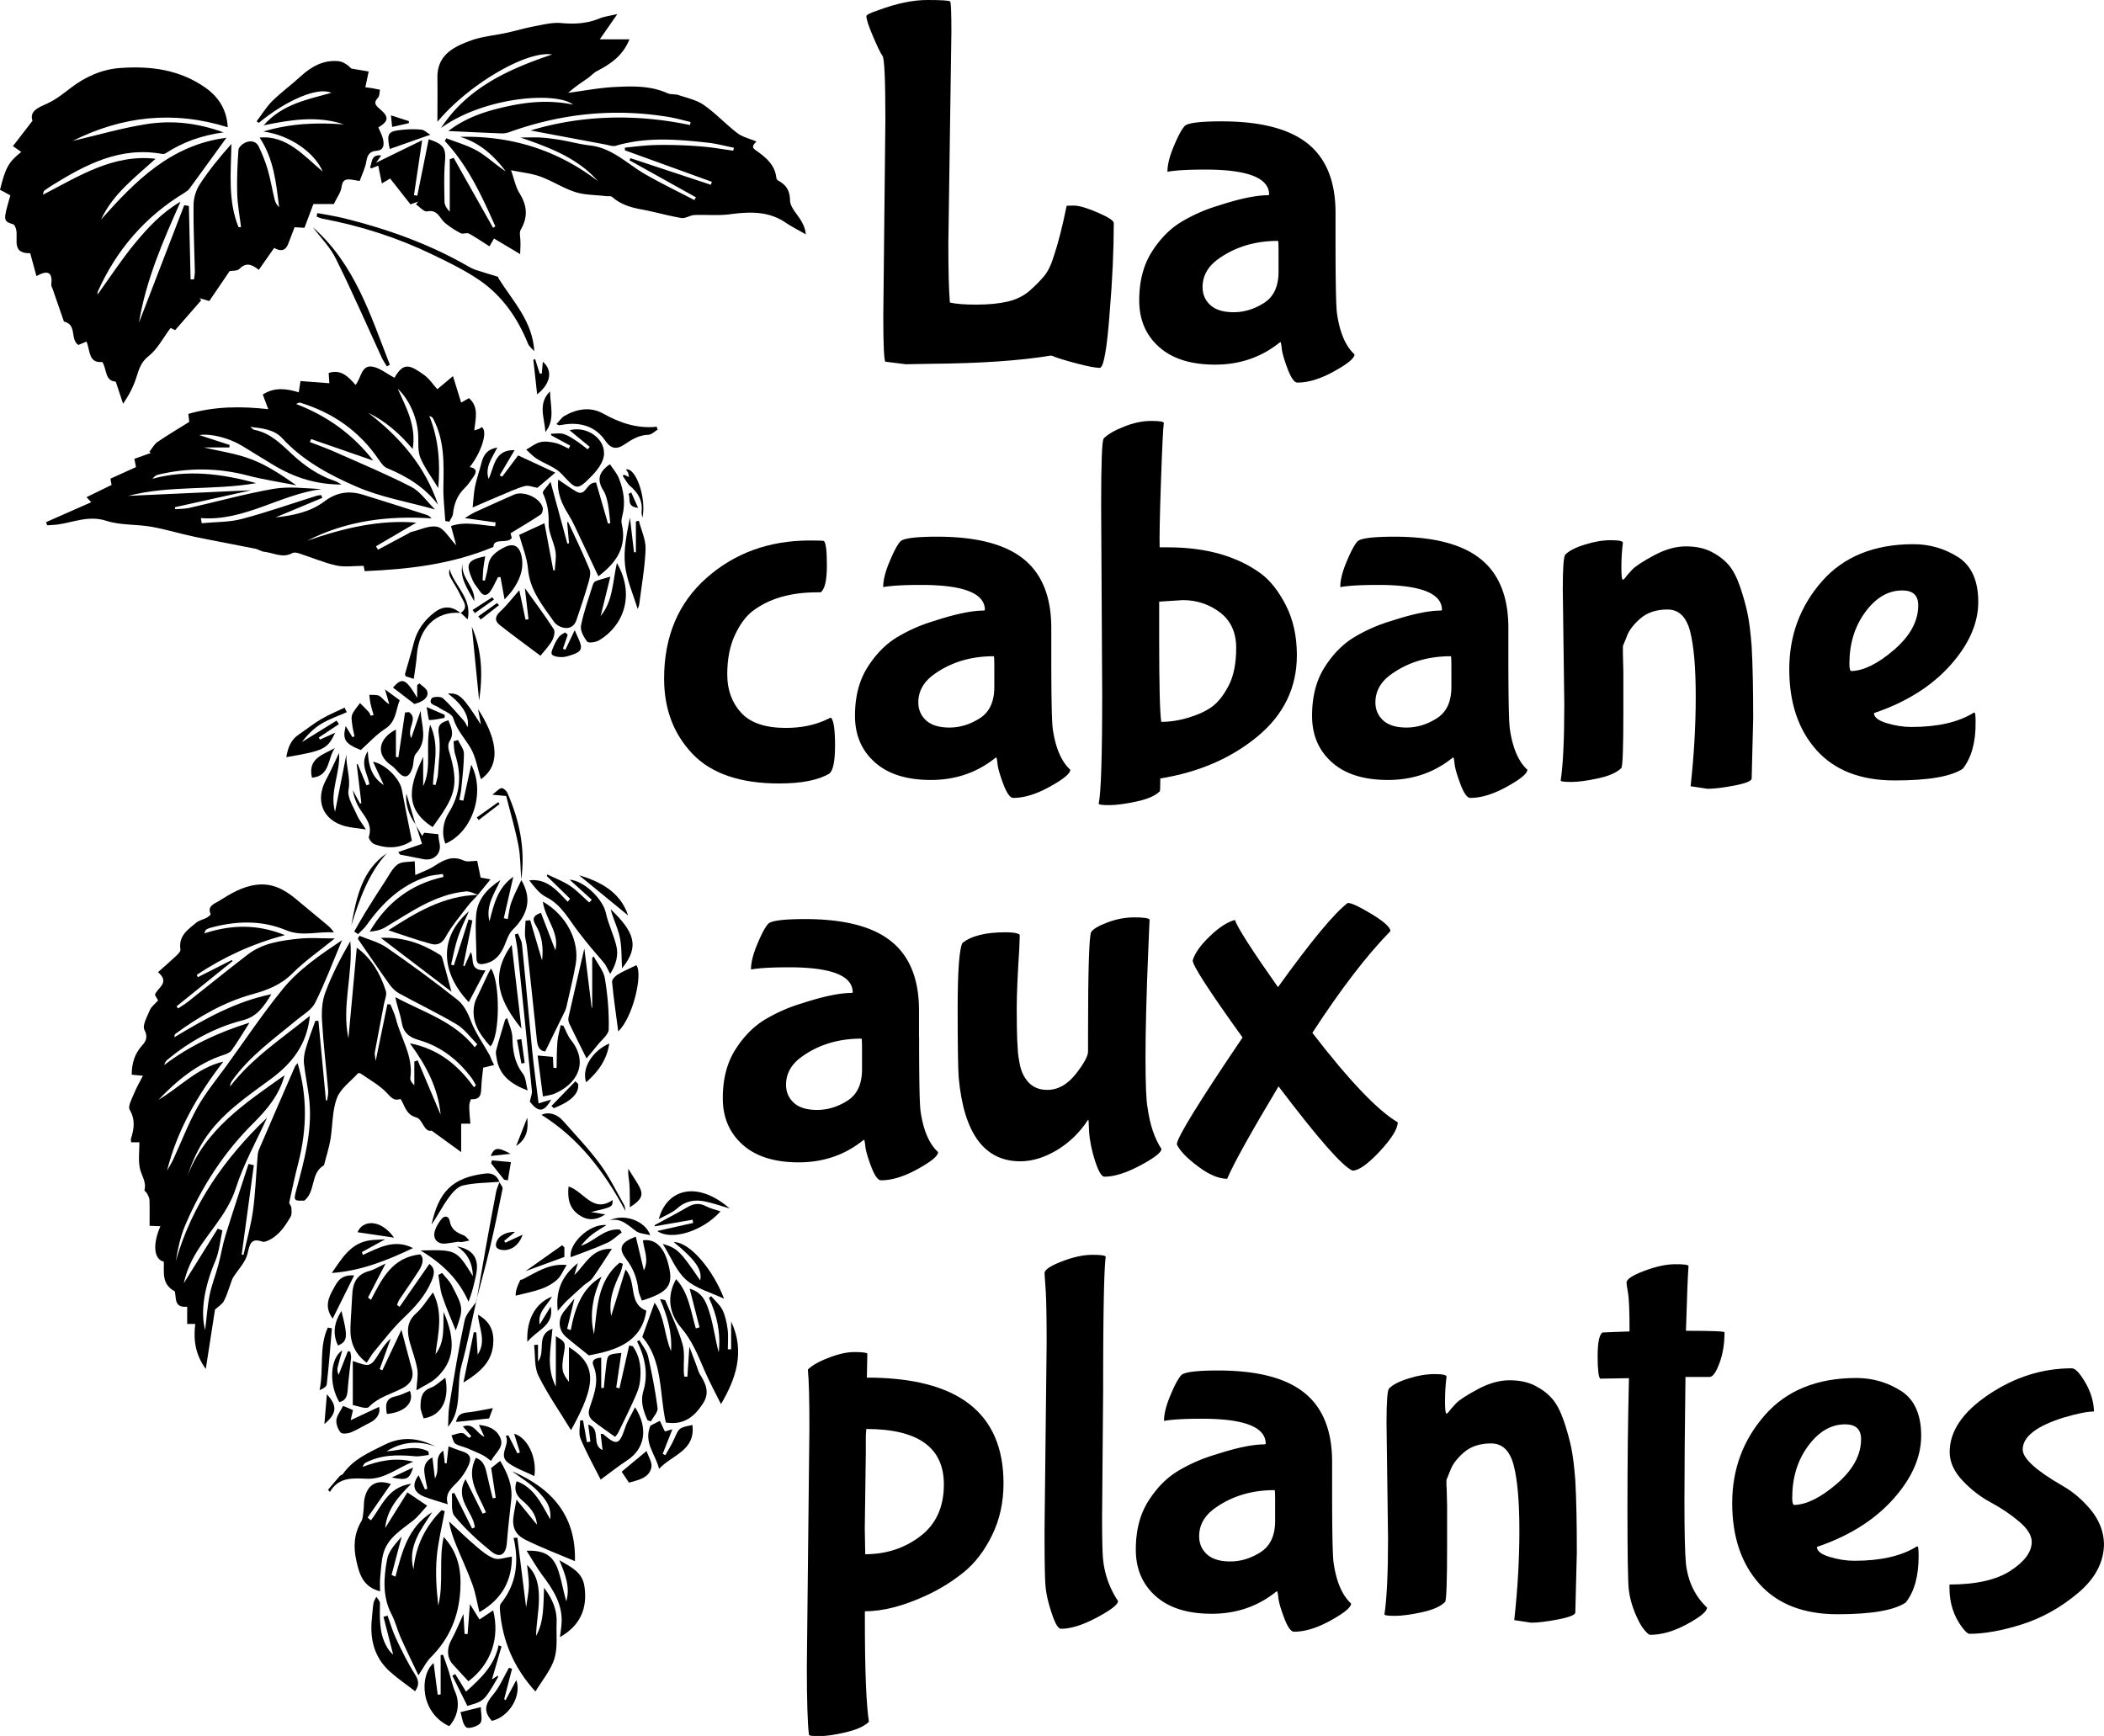 <?xml version="1.0" encoding="UTF-8"?>
<svg data-bbox="0 0 221.55 182.84" viewBox="0 0 221.55 182.82" xmlns="http://www.w3.org/2000/svg" data-type="shape">
    <g>
        <path d="M28.87 26.11c-.55.79-1.07 1.52-1.62 2.31-.76-.62-1.36-.79-2.04-.1-.23.23-.75.18-1.03.23-.7 1.03-1.42 2.08-2.14 3.15-.42-.12-.73-.21-1.04-.3l.19.22c-.91 1.04-1.82 2.08-2.75 3.15-.27-.13-.49-.24-.48-.23-.8 1.07-1.38 2.23-2.31 2.96-.82.64-1.01 1.38-1.29 2.24-.3.95-.76 1.85-1.4 2.78-.25-.75-.5-1.51-.77-2.33-1.18-.08-.91-1.29-1.42-2.07-1.47.15-1.27-1.21-1.66-2.15-.34.15-.64.27-.86.36-.9-.59-.1-2.14-1.52-2.47-.36-1.05-.77-2.23-1.18-3.41-.06-.16-.17-.33-.15-.48.15-1.24-.31-1.61-1.56-.89l-.66-2.41c-2.39.02-.86-2.07-1.74-3.03-1.13-.36-1.13-.36-.35-3.06-.34-.2-.72-.4-1.09-.59.57-2.32.9-2.93 2.24-3.99-.26-.18-.5-.34-.88-.61.65-.84 1.29-1.68 2.06-2.67-.37-1.07.74-1.44 1.56-1.82.93-.43 1.68-1.04 2.48-1.65 1.5-1.14 3.22-1.95 5.2-2.09 3.21-.23 6.25.17 8.95 2.06 1.43 1 2.28 2.37 2.37 4.18-5.7-1.78-11.1-1.18-16.33 1.44 2.59-.6 5.16-1.36 7.78-1.77 2.63-.41 5.27-.16 8.11.87-2.37.32-4.31 1.05-6.08 2.19-.11.07-.27.1-.39.08-4.4-.8-8.02 1.1-11.57 3.3-.29.18-.57.37-.84.57-.06.03-.06.12-.14.43 3.82-1.98 7.4-4.3 11.86-3.79-2.15 1.96-4.49 3.7-5.74 6.4 3.6-4.04 7.32-7.85 13.2-8.61-1.38 1.9-2.62 3.63-3.88 5.34-.13.18-.34.33-.53.45-4.14 2.5-7.16 6-9.13 10.4-.04.08-.02.19-.03.32 1.31-1.82 2.51-3.66 3.9-5.35 1.39-1.69 2.89-3.3 4.84-4.43-1.84 4.13-3.64 8.25-4.38 12.75 1.59-4.13 3.18-8.26 4.77-12.38.16.03.33.05.49.08l.18 7.73h.36c.03-.27.09-.55.09-.82-.05-2.34-.17-4.68-.14-7.01.01-.73.25-1.56.65-2.17.98-1.5 2.11-2.89 3.34-4.26-.05 3.01-.39 5.96.75 8.77.09-.01.17-.02.26-.02-.14-1.15-.36-2.3-.4-3.46-.05-1.55.02-3.12.13-4.67.02-.28.43-.64.74-.77.53-.23 1.12-.16 1.4.43.37.79.71 1.62.95 2.46.29 1.01.46 2.06.71 3.08.07.31.23.6.48.85-.31-2.54-.55-5.08-2.05-7.34 1.41-.14 2.61.35 3.68 1.09 1 .69 1.88 1.57 2.96 2.49-.8-1.92-3.34-3.82-6.25-4.22 2.97-.89 5.71-.95 8.48-.75-2.76-.93-5.52-.51-8.45.1 1.96-2.23 4.56-2.71 7.12-3.42-1.37-.67-4.73.76-7.63 3.16-.08-.05-.15-.11-.23-.16.54-.71 1.01-1.5 1.64-2.13.94-.93 2.02-1.71 3-2.61 1.13-1.03 2.38-1.74 3.94-1.6.5.04.98.36 1.4.78.58.1 1.17.2 1.82.31-.13.62-.23 1.1-.35 1.66.29.04.51.06.73.1.27.05.54.11.81.16-.06.28-.03.65-.2.83-.54.56-.24.84.21 1.22.96.81.91 1.27-.18 1.92.17.42.41.83.5 1.27.11.55.1 1.13-.7 1.19-.68.05-.95.41-1.06 1.09-.11.69-.44 1.35-.71 2.09-.27-.04-.52-.09-.78-.13-.59-.09-1.01-.07-1.12.74-.08.61-.51 1.16-.82 1.82H33c-.34.91-.64 1.7-.94 2.5-.45-.02-.78-.04-1.04-.06-.24.64-.46 1.22-.69 1.8-.37.87-.98.64-1.46.38z"/>
        <path d="M36.02 99.01c-1.01 2.4-1.82 4.56-2.84 6.61-.37.73-1.24 1.22-1.92 1.78-2.4 2-4.98 3.81-6.82 6.41-.11.16-.21.33-.21.61 2.3-2.99 5.41-5.03 8.4-7.44-.3 3.04-1.92 5.03-4.07 6.62-2.6 1.92-5.32 3.72-7.1 6.51-.75 1.18-1.31 2.47-1.77 3.85 1.9-5.03 6.12-7.78 10.27-10.72-.55 2.08-1.83 3.59-3.25 5.01-3.14 3.11-5.49 6.75-7.21 10.79-.5 1.17-.77 2.44-.98 3.74 1.72-5.97 5.16-10.83 9.6-15.07-1.12 2.47-2.47 4.86-3.29 7.43-.94 2.93-3.23 4.91-4.58 7.52-.4.78-.71 1.6-.9 2.49 1.19-1.92 2.39-3.84 3.58-5.76.16.06.33.12.49.19-.24 1.08-.33 2.22-.75 3.22-1.11 2.62-1.6 5.24-1.07 7.28.17-1.35.24-2.53.47-3.68.21-1.06.62-2.07.9-3.11.29-1.06.46-2.16.78-3.21.78-2.51 1.61-5 2.42-7.5.19.04.37.09.56.13-.43 3.14-.86 6.27-1.28 9.41.06.01.13.03.19.04.34-1.53.77-3.05.99-4.59.25-1.81.32-3.65.47-5.48.03-.34.03-.7.16-1 1.26-2.94 2.53-5.86 3.81-8.79.05-.11.16-.2.27-.34 1.04 3.51.97 6.94.1 10.4-.36 1.41-.68 2.84-.98 4.26-.03.16.21.37.22.56.02.33.07.72-.09.98-.61 1.02-1.27 2.03-2.44 2.52-.15.06-.34.13-.48.09-1.27-.45-1.37.26-1.61 1.28-.22.89-.99 1.65-1.51 2.48-.11.18-.17.41-.25.61-.23.63-.41 1.28-.72 1.87-.18.34-.58.57-.94.9-.3 1.91-.62 4-.97 6.26-1.1-1.51-1.32-3.05-1.11-4.74h-.85v-1.82c-1.44.15-1.12-.99-1.31-1.62-1.41-.75-1.11-2-1.15-3.12-1.04-.24-1.21-1.79-.36-3.73-.34-.01-.64-.03-1.14-.05 0-.91.02-1.81-.01-2.71-.01-.23-.14-.47-.25-.69-.07-.14-.3-.27-.28-.36.24-.88-.34-1.56-.49-2.33-.17-.85-.04-1.75-.04-2.7h-.87c-.01-.14-.05-.27-.02-.38.33-1.04.48-1.99-.14-3.06-.21-.37.26-1.18.49-1.76.23-.58.56-1.12.91-1.81-.55-.05-.86-.08-1.18-.11 0-1.21.31-2.22 1.12-3.11.37-.4.61-.86.22-1.61-.25-.47.29-1.41.58-2.1.15-.36.52-.62.86-1-.08-.14-.22-.37-.34-.59.26-.76 1.64-1.26.33-2.39.64-.57 1.28-1.12 1.88-1.69.21-.19.51-.49.48-.7-.23-1.42.78-2.09 1.66-2.82.3-.25.74-.33 1.1-.52.17-.09.45-.32.42-.38-.39-.86.4-1.09.83-1.36 1.23-.77 2.47-1.54 3.98-1.73 1.63-.21 2.91.46 4.1 1.44 1.12.92 2.23 1.85 3.35 2.78.25.21.5.44.72.8-1.69-.14-3.35.47-5.04-.24-2.64-1.1-5.37-.98-8.08-.22-.13.04-.25.11-.36.18-.04.03-.05.11-.17.38 2.88-.95 5.63-.98 8.49.18-3.42.9-6.46 2.31-9.28 4.18.04.08.08.17.11.25 1.19-.6 2.38-1.21 3.58-1.81.03.04.06.08.08.12l-5.9 4.76.16.22c.35-.23.71-.44 1.04-.7 2.11-1.66 4.19-3.37 6.33-5 1.58-1.2 3.5-1.45 5.4-1.65 1.17-.12 2.36-.02 3.73-.02-1.6 1.3-3.14 2.36-4.44 3.66-1.21 1.22-2.63 1.77-4.22 2.21-2.98.82-5.64 2.35-8.12 4.18-.07.05-.11.16-.1.35 3.17-1.9 6.36-3.74 10.21-4.53-.83 1.33-1.49 2.36-3.06 2.76-2.92.75-5.55 2.2-7.89 4.14-.16.13-.27.31-.34.56 2.68-2.03 5.65-3.42 8.98-4.46-.68 1.07-1.24 2.02-1.88 2.91-.17.24-.53.38-.83.48-2.76.9-4.91 2.68-6.88 4.74 2.26-1.33 4.08-3.38 6.84-4.03-2.68 3.46-4.85 7.18-5.93 11.48.21-.38.45-.75.64-1.15.86-1.85 1.58-3.77 2.57-5.54.86-1.53 2-2.91 3.04-4.34 1.95-2.7 3.81-5.48 5.91-8.06 1.67-2.07 3.89-3.58 6.27-5.18z"/>
        <path d="M48.04 57.43c-.2-.72-.36-1.32-.55-2.03 1.54-.54 3.1-.07 4.65.02.02-.13.04-.26.05-.4-1.04-.15-2.08-.29-3.25-.46.43-.25.76-.48 1.11-.64 1.36-.62 2.72-1.23 4.08-1.83.99-.43 2.7.31 3.01 1.34.07.22-.04.65-.21.76-.99.67-2.03 1.27-3.17 1.97 0 0 .06.25.13.5-.5.67-1.89-.09-1.94.94-4.4 1.84-8.92 2.35-13.55 2.55l-.11-.56c-1 0-1.99.16-2.89-.04-1.34-.3-2.62-.86-3.94-1.28-.21-.07-.51-.12-.68-.02-1.03.57-1.98-.04-2.96-.14-.32-.03-.61-.26-.92-.32-2.14-.43-4.28-.82-6.41-1.26-1.53-.32-3.03-.79-4.57-1.06-1.57-.27-3.24-.14-4.72-.62-1.88-.61-3.49.18-5.22.4-.33.04-.67.05-1.01.07l-.12-.33c1.57-.69 3.14-1.39 4.76-2.1-.08-.09-.24-.26-.5-.53.86-.42 1.69-.83 2.64-1.29-.01-.07-.06-.3-.12-.66l2.69-1.22c-.05-.24-.1-.52-.17-.87.6-.22 1.17-.42 1.74-.62-.05-.04-.1-.08-.16-.12.28-.35.5-.79.85-1.03 1.06-.73 2.17-1.38 3.35-2.12-.02-.16-.05-.45-.1-.84 2.75-.8 5.54-.82 8.42-.5-.21-.56-.38-1.02-.58-1.54 1.2-.78 2.45-.65 3.79-.23.05-.36.1-.64.18-1.19.97.07 1.96.15 3.04.23-.02-.3-.05-.68-.07-1.08 1.27-.42 2.05.36 2.83 1.26.61-.75.59-2.1 1.76-1.93.78.12 1.49.73 2.39 1.2-.19.08-.1.07-.08.03.99-1.79 1.69-1.37 3.1-.39.59.41 1.01 1.07 1.44 1.54.46-.39.92-.78 1.65-1.38.34 1.11.6 1.93.86 2.79.16-.09.47-.27.82-.47 1.07.93.7 2.14.56 3.39.23-.07.37-.09.5-.15.11-.05.21-.14.29-.19.67.41-.01 2.62-1.27 4.21.95.18.64.68.3 1.16-.25.36-.5.73-.82 1.04-.78.75-1.13 1.66-1.24 2.72-.03.29-.25.55-.38.83-.14-.02-.29-.05-.43-.07-.07-1.21-.23-2.43-.2-3.64.05-2.46.12-4.9-1.09-7.16-.06-.11-.16-.19-.39-.26.97 2.42 1.17 4.91.94 7.59-.7-1.15-1.43-2.1-1.88-3.18-.29-.7-.2-1.57-.23-2.37-.07-1.72-.86-3.68-2.16-4.92.87 1.97 1.98 3.89 1.58 6.36-1.38-1.64-2.86-2.93-4.69-3.82 3.35 2.56 6 5.63 7.36 9.69-1.4-1.85-3.28-2.99-5.37-3.86-.34-.14-.61-.51-.83-.83-2.04-3.03-4.84-5-8.31-6.06-.11-.03-.26.03-.43.14 3.23 1.24 5.94 3.16 8.12 5.96-2.25-.78-4.4-1.53-6.55-2.27-.04.1-.09.21-.13.31.89.35 1.8.67 2.67 1.06 2.69 1.19 5.41 2.33 8.02 3.67.93.48 1.59 1.49 2.49 2.37-2.9-.81-5.68-1.28-8.2-2.37-2.88-1.24-5.7-2.75-7.89-5.13-.88-.95-2.13-1.04-3.36-1.2.14.11.27.29.43.32 1.66.32 2.78 1.46 3.95 2.55 1.33 1.24 2.8 2.26 4.54 2.84.21.07.41.21.69.37-2.57-.01-4.82-.65-7.16-2.05-1.1-.66-2.19-1.34-3.29-2.01-1.32-.81-3.26-1.35-4.53-1.15 1.19.39 2.19.71 3.19 1.04l-.03.26h-2.7c1.61.38 3.42.63 5.07 1.27 1.65.63 3.15 1.65 4.69 2.72-1.71-.34-3.43-.59-5.11-1.03-3.16-.83-6.3-.84-9.46-.09-.21.05-.4.19-.59.43 3.66-.99 7.24-.55 10.93.46-4.54.79-9.09.2-13.47 1.34 4.24-.19 8.49-.38 12.94-.59l-8.01 1.78c0 .07 0 .14-.01.21.48-.04.98-.02 1.45-.12 2.98-.67 5.93-1.5 8.93-2.02 1.63-.28 3.36-.05 5.04.03-4.36.56-8.12 3.41-12.7 3.05l.09.54c1.41-.14 2.87-.09 4.23-.45 2.66-.7 5.25-1.62 7.88-2.44.15-.05.32-.05.48-.07.04.1.07.19.11.29-1.64.69-3.28 1.37-4.93 2.06 1.84-.2 3.66-.56 5.14-1.68 1.31-.99 2.64-1.16 4.11-.7 2.24.69 4.46 1.4 6.69 2.12.18.06.34.19.5.36-4.58-.3-8.99.24-13.11 2.36 3.79-1.33 7.64-2.24 11.5-1.91-1.32.77-2.78 1.63-4.25 2.49l.21.36c1.08-.58 2.16-1.16 3.24-1.73.09-.05.18-.12.27-.14.92-.21 1.91-.73 2.73-.54.72.15 1.23 1.14 2 1.95z"/>
        <path d="M54.77 26.76c-1.02-.61-1.86-1.11-2.75-1.64-.15.25-.29.5-.48.82-.73-.46-1.43-.94-2.16-1.34-.23-.12-.63.08-.87-.04a9.47 9.47 0 0 1-1.61-1.05c-.6-.47-.78-1.48-1.92-1.25-.33.07-.78-.47-1.18-.73.08-.1.15-.2.23-.3-.25.09-.49.18-.81.29-.69-.88-1.38-1.76-2.14-2.72-.1.06-.38.23-.87.52-.13-.65-.25-1.23-.38-1.87-.21.08-.47.18-.74.29-.04-.04-.13-.11-.12-.13.22-.54.12-1.39 1.17-1.23-.15.22-.29.41-.54.76 1.66-.81 3.15-1.54 4.85-2.37-.32 2.17-.59 3.97-.86 5.78l.35.06c.4-1.97.8-3.95 1.2-5.94 1.6.5 1.83.99 1.72 2.3-.12 1.42-.08 2.86-.05 4.29.01.36.25.72.55 1.04v-5.53c.14-.05.28-.1.41-.15 1.38 2.46 2.77 4.92 4.15 7.37l.24-.15c-1.42-3.19-2.87-6.37-5.32-8.99.05-.1.11-.19.16-.29 1.11.44 2.28.76 3.3 1.35 1.04.61 1.92 1.48 2.95 2.13-1.25-1.66-2.73-3.01-4.8-3.63 5.38-.13 10.22 1.38 14.51 4.66-2.12-2.4-4.97-3.5-8.17-4.59.94 0 1.58-.03 2.22.01.68.05 1.35.14 2.02.25 1.04.18 2.06.46 3.11.58 2.34.27 3.91 1.94 5.8 3.03 1.69.97 3.45 1.82 5.18 2.72.05-.1.11-.2.16-.29-2.33-1.3-4.67-2.6-7-3.9.04-.07.07-.15.11-.22 2.82.93 5.64 1.87 8.46 2.8.04-.1.07-.21.11-.31-3.05-1.11-6.1-2.21-9.16-3.32v-.28c.93-.09 1.87-.22 2.81-.26.95-.04 1.91-.03 2.86 0 .98.03 1.97.09 2.95.19.93.1 1.86.26 2.79.39.02-.1.05-.21.07-.31-.91-.18-1.81-.43-2.73-.53-3.25-.36-6.49-.63-9.7.32-.32.1-.73-.06-1.09-.13-2.73-.51-5.46-1.02-7.89-1.48 5.29-1.6 11-1.79 16.79-.57.02-.11.04-.22.05-.32-.71-.17-1.41-.37-2.13-.5-5.79-.99-11.44-.42-16.96 1.57-.25.09-.54.14-.8.13-1.83-.07-3.65-.16-5.61-.25 1.86-1.43 3.97-2.11 6.18-2.59 2.23-.49 4.48-.7 6.96-.19-1.78-1.4-9.34-.84-13.91 2.46 2.75-4.2 7.02-6.17 11.7-7.74-2.69-.44-8.81 3.16-12.08 7.09 0-1.66.02-3.16 0-4.65-.03-2.41 1.73-3.26 3.55-3.92 1.2-.43 2.51-.53 3.77-.81.95-.21 1.88-.49 2.84-.67.96-.18 1.95-.44 2.9-.35 1.4.13 2.72.05 4.02-.49.49-.2 1.03-.26 1.87-.46-.7 1-1.21 1.74-1.85 2.66h3.12c-.7 1.75-2 2.6-3.42 3.35-.37.19-.65.53-1 .77-.67.46-1.35.91-2.03 1.52 1.65-.22 3.3-.54 4.96-.62 1.85-.09 3.73-.14 5.5.66.35.16.8.07 1.18.2.9.3 1.88.51 2.64 1.04 1.25.87 2.31 2.02 3.52 2.95.53.41 1.25.57 2.03.9-.68.61-.29.76.17 1.09.91.67 1.78 1.44 1.91 2.69.01.12.1.27.19.32.83.46 1.24 1.01 1.26 2.09.01.74.77 1.45 1.19 2.19.23.4.42.82.47 1.39-.72-.41-1.46-.79-2.15-1.25-1.83-1.23-3.82-1.13-5.88-.86-1.22.16-2.48.02-3.71.08-.46.02-.93.38-1.35.31-1.39-.23-2.75-.63-4.14-.89-1.16-.21-2.24-.52-3.15-1.32-.15-.13-.47-.07-.71-.1-1.06-.13-2.17-.1-3.17-.42-1.28-.41-2.44-1.18-3.71-1.64-.91-.33-1.9-.42-3.07-.66.33.92.48 1.76.9 2.43.8 1.29.9 2.49.13 3.82-.19.33-.03.86-.04 1.3.02.38-.01.75-.03 1.28z"/>
        <path d="M52.03 112.16c-.53.13-.85.21-1.15.28-.07.66-.16 1.28-.19 1.91-.04.72.03 1.48-1.07 1.41-.06 0-.21.47-.21.72 0 .6.07 1.2.12 1.86h-.97v2.99c-1.12-.82-2-1.45-3.11-2.26-.79.22-.96-1.22-1.59-1.38-1.15-.31-1.19-1.22-1.69-1.96-.74.27-1.05-.24-1.52-.72-.77-.77-1.76-1.32-2.67-1.95-.07-.05-.24-.08-.28-.03-.77.85-1.84 1.6-2.22 2.61-.51 1.34-.44 2.89-.68 4.34-.15.89-.43 1.76-.66 2.64-.01.03-.01.08-.03.1-1.44.83-.84 2.72-2.06 3.72-1.13.03-1.15.01-.84-1.15.81-3.02 1.66-6.05 1.38-9.23-.12-1.35-.43-2.68-.58-4.03-.06-.5.03-1.05.17-1.54.29-1 .67-1.98 1.02-2.97.11-.01.22-.01.33-.02.26 2.79.52 5.58.79 8.37.04.01.08.02.12.04.04-.34.15-.68.12-1.01-.21-2.47-.51-4.93-.65-7.4-.06-.99 0-2.07.35-2.99.69-1.86 1.61-3.63 2.63-5.38.3 3.46-.93 6.82-.2 10.22l.88-9.55c1.61 1.19 2.49 2.79 3.06 4.56.13.4-.11.92-.2 1.38-.32 1.69-.65 3.39-.96 5.08-.04.21.04.44.09.91.45-2.16.84-4.06 1.23-5.97.11.01.22.01.32.02.19.49.44.96.57 1.47.51 2.08 1.86 3.96 1.53 6.26-.04.25.16.54.42.78v-2.5c.12-.04.23-.08.35-.12.81 1.91 1.62 3.82 2.42 5.73-.26-2.78-1.48-5.14-3.24-7.53 3.08.62 5.1 2.34 6.75 4.63.07-.07.14-.13.21-.2-.16-.27-.29-.55-.48-.8-1.43-1.9-3.24-3.31-5.54-3.97-1.03-.29-1.63-.79-1.81-1.9-.14-.86-.49-1.68-.66-2.62 2.91 1.58 6.18 2.52 8.36 5.28.09-.11.18-.21.27-.32-.72-.71-1.33-1.59-2.17-2.09-1.98-1.18-4.07-2.17-6.09-3.28-.38-.21-.73-.57-.99-.93-1.04-1.45-2.04-2.94-3.06-4.41l-.27-.39c.06-.11.11-.21.17-.32.97.41 2.04.66 2.88 1.25 2.54 1.76 5.04 3.58 7.46 5.51.6.48 1.04 1.27 1.36 2.12.49 1.31 1.33 2.48 2.02 3.71.12.33.25.62.46 1.02z"/>
        <path d="M44.06 176.43c-.7-1.48-1.32-2.74-1.89-4.02-.34-.77-.53-1.62-.92-2.36-1-1.9-.85-3.91-.48-5.87.17-.88.91-1.64 1.53-2.36-.36 1.35-.71 2.69-1.07 4.04.14.06.27.12.41.18.69-2.59 1.32-5.23 3.87-6.79-1.19 1.86-2.61 3.6-1.97 6.03.23-2.48 1.25-4.53 2.96-6.24.11.03.22.07.33.1-.29 1.62-.7 3.22-.84 4.85-.15 1.68-.03 3.39.16 5.09.59-2.35.03-4.79.57-7.22 1.53 1.66 1.88 3.5 1.75 5.62-.17 2.8-1.16 5.12-3.13 7.08-.43.43-.7 1-1.28 1.87z"/>
        <path d="M59.92 57.22c-.07-.74-.14-1.48-.2-2.23.01 0 .1-.02.11 0 .77 1.65 1.56 3.29 2.25 4.97.16.38.01.94-.11 1.38-.39 1.33-.82 2.65-1.27 3.96-.23.68-.77.97-1.44.79-.34-.09-.72-.31-.91-.59-1.2-1.71-2.56-3.32-2.75-5.58-.1-1.21-.61-2.39-.93-3.59.8-.37 1.61-.75 2.66-1.23.31 1.63.62 3.29.93 4.95l.16.03c.03-.68.18-1.38.07-2.03-.17-1-.75-1.97-.72-2.94.04-1.15-.13-2.14-.6-3.17-.09-.2.44-.68.8-1.2.64 2.36 1.21 4.43 1.77 6.5.05-.01.11-.01.18-.02z"/>
        <path d="M38.61 143.51c-1.31-.98-1.76-2.23-1.71-3.69.04-1.15.14-2.3.19-3.45.05-1.23.46-2.16 1.77-2.51.54-.14 1.03-.46 1.74-.79-.68 1.31-1.26 2.45-1.85 3.58.1.08.21.16.31.24 1.15-2.18 2.2-4.47 5.19-4.79.43.4.27 1.07-.14 1.7-.66 1.03-1.36 2.03-2.04 3.04-.12.18-.18.39-.27.59.09.06.19.12.28.19 1.04-1.49 2.08-2.99 3.13-4.51.72.53.47 1.22.22 1.82-.64 1.53-1.72 2.71-2.92 3.85-1.14 1.08-2.1 2.36-3.12 3.57-.27.33-.48.72-.78 1.16z"/>
        <path d="m56.96 96.13 1.52 3.95c.45-1.89-1.06-3.26-1.32-5.13 2.51 1.43 3.89 4.19 3.46 6.6-.26 1.47-.63 2.92-.95 4.37-.04.2-.1.4-.19.58-.67 1.38-1.35 2.76-2.07 4.23-.63-.05-.81-.56-.88-1.23-.34-3.27-.69-6.54-1.05-9.81-.04-.4-.18-.8-.2-1.2-.02-.51.04-1.02.06-1.53.16-.02.33-.03.49-.05.42 1.41.83 2.83 1.25 4.24.15-1.33.02-2.59-.68-3.74-.3-.52-.39-.95.56-1.28z"/>
        <path d="M54.48 161.94c.29 2.35.59 4.69.92 7.33.13-.94.28-1.62.29-2.31.01-.7-.12-1.41-.19-2.15 1.09 1 1.26 2.32 1.25 3.6-.01 1.29-.28 2.57-.3 3.87.86-1.54.75-3.24.84-5.07.86 1.15 1.38 2.3 1.32 3.66-.05 1.28.13 2.63-.23 3.81-.38 1.22-1.29 2.28-2 3.46-2.27-2.49-3.49-5.34-3.74-8.6-.02-.23-.02-.52.11-.68 1.65-2.06 1.91-4.39 1.33-6.9.13 0 .27-.01.4-.02z"/>
        <path d="M60.49 136.75c-.25 1.02-.51 2.11-.77 3.19.13.05.25.1.38.14.43-2.32 1.19-4.45 3.25-5.63-.84 1.82-1.34 3.85-.8 6.06.35-2.73.33-5.59 2.69-7.53.12.04.23.07.35.11-.09.33-.14.68-.28.98-.67 1.41-1.25 2.84-.95 4.51.48-1.56.97-3.12 1.51-4.89 1.23 1.39.23 3.57 2.19 4.34-.49 3.27-3.09 4.17-6.06 4.71-.7-.57-1.56-1.23-2.38-1.93-.86-.73-.91-1.94-.16-2.79.36-.43.71-.88 1.03-1.27z"/>
        <path d="M50.36 94.24c-.44-.13-.89-.4-1.32-.36-3.24.31-5.8 2.19-8.48 3.78-.47.28-1.02.41-1.63.45 1.77-3.04 4.32-5 7.77-5.76-.02-.1-.04-.21-.07-.31-.54.09-1.1.11-1.61.27-2.79.88-4.76 2.79-6.42 5.12-.25.35-.6.64-.9.95l-.4-.28c.4-.69.78-1.39 1.2-2.07.69-1.11 1.39-2.22 2.11-3.31.39-.59.72-1.3 1.27-1.69.43-.31 1.15-.23 1.79-.33.02.55.04.88.06 1.46.75-.35 1.43-.58 2.01-.96.97-.63 1.89-1.14 3.1-.57.36.17.86.03 1.41.03.12.57.23 1.14.36 1.76.24.04.56.1 1.04.19-.5.62-.92 1.12-1.33 1.63h.04z"/>
        <path d="M63.01 60.69c-.68-1.43-1.3-2.77-1.94-4.1-.38-.79-.72-1.61-1.18-2.35-.74-1.17-1.26-2.38-1.11-3.73.64.42 1.24.87 1.89 1.25 1.07.62 1.03-1.01 2.1-.94.4 1.38.83 2.85 1.25 4.32.08-.01.16-.02.24-.04-.07-.65-.11-1.31-.23-1.95-.1-.5-.21-1.03-.47-1.45-.68-1.06-.62-1.94.67-2.81.3.47.72.93.94 1.48.51 1.28.72 2.62.35 4-.07.26-.11.56-.05.81.56 2.41-.54 4.06-2.46 5.51z"/>
        <path d="M69.5 136.81c.29.07.52.07.56.15.63 1.52 1.35 3.02 1.81 4.59.26.9.1 1.92.13 2.88.01.18.03.36.05.54.11.01.22.01.33.02.06-.97.13-1.93.21-3.17.32.85.56 1.48.79 2.1.1.25.15.53.29.76.62.98 1.11 1.96.36 3.11-.88 1.36-1.98 2.33-3.92 2.02-.69-3.04-.29-6.49-2.48-9.01.45-1.26.86-2.39 1.3-3.61 1.1 1.55 1.01 3.45 1.73 5.09.13-1.87-.36-3.63-1.16-5.47z"/>
        <path d="M72.62 135.72c1.48.39 1.85 1.68 2.2 2.89.35 1.25.52 2.55.86 3.81.23-2.01-.17-3.91-1.03-5.73.08-.06.16-.13.23-.19.41.48.93.91 1.2 1.46.3.62.45 1.35.54 2.04.09.69.02 1.4.02 2.1h.35v-2.93c1.51 3.21.47 6.08-1.07 8.7-.54-1.1-1.2-2.3-1.74-3.55-.68-1.58-1.3-3.14-2.47-4.51-1.24-1.46-1.54-3.28-.52-5.1 1.33 1.43 1.54 3.38 2.08 5.19l.39-.12c-.33-1.32-.67-2.65-1.04-4.06z"/>
        <path d="M44.98 158.57c-.49.53-.92 1.11-1.46 1.55-1.25.99-2.69 1.82-3.15 3.47-.23.83-.25 1.73-.34 2.6-.04.42-.01.85-.01 1.4-1.82-.48-2.19-1.86-2.49-3.2-.32-1.41-.28-2.83.51-4.16.19-.32.19-.77.24-1.17.05-.4.02-.82.1-1.22.32-1.55 1.34-2.07 2.78-1.55-.81 1.16-1.63 2.34-2.45 3.53.11.1.23.19.34.29 1.15-1.45 1.76-3.51 4.26-3.85-1.46 1.43-2.57 2.77-2.75 4.66.78-1.26 1.57-2.52 2.34-3.75.75.51 1.3.88 2.08 1.4z"/>
        <path d="M50 160.85c-.17-1.65-2.19-2.99-.98-5.07.66 1.32 1.23 2.47 1.8 3.63.12-.05.23-.09.35-.14-.75-1.84-2.16-3.56-1.07-5.74.88.29 1.04 1.1 1.22 1.93.17.78.37 1.55.56 2.33.11-.02.21-.04.32-.05-.16-1.02-.31-2.04-.48-3.14.21-.17.52-.42.95-.75.74 1.25 1.34 2.56 1.16 4.13-.17 1.51-.34 3.02-.46 4.53-.1 1.2-.72 1.63-1.64.88-1.39-1.12-2.73-2.35-3.86-3.72-.43-.52-.21-1.57-.29-2.38l.26-.06c.62 1.25 1.25 2.5 1.87 3.74.11-.04.2-.08.29-.12z"/>
        <path d="M43.37 88.54c-1.1.75-2.5.91-3.95.36-.27-.1-.64-.6-.58-.78.38-1.17-.28-1.94-.86-2.79-.42-.62-.7-1.33-.83-2.11.26.47.51.95.77 1.42.04-.02.08-.05.13-.07-.16-1.37-.32-2.73-.49-4.1.04 0 .08.01.11.01.31.74.61 1.48.92 2.22.1-.03.2-.07.3-.1-.13-1.07-1.05-2.1-.16-3.49.06 1.57.45 2.77 1.68 3.56-.37-.79-.73-1.59-1.13-2.45 1.29.24 2.81 1.77 3.03 2.93.33 1.75.68 3.5 1.06 5.39z"/>
        <path d="M60.03 94.65c-.82-.8-1.63-1.6-2.45-2.39.02-.06.03-.12.05-.17.8.39 1.66.71 2.39 1.2.74.49 1.35 1.16 2.02 1.75l.28-.28c-.77-.7-1.55-1.4-2.34-2.12 1.52.1 3.51 2.06 3.82 3.51.25 1.18.82 2.29 1.1 3.46.23.95.01 1.91-.65 2.96-.27-.5-.4-.84-.61-1.11-.43-.55-.92-1.06-1.37-1.61-.45-.54-.88-1.09-1.31-1.64-1.05-1.34-1.81-2.92-3.47-3.75-.71-.36-1.24-1.08-1.76-1.75 1.88-.22 2.93 1.09 4.05 2.26.08-.11.17-.22.25-.32z"/>
        <path d="M59.91 145.53v-3.66c2.91 1.83 2.96 3.82.22 8.74-1.21-1.98-2.47-3.78-3.43-5.72-.46-.93-.32-2.15-.46-3.24.14-.01.27-.03.41-.04v1.77c.86-1.05-.27-2.8 1.52-3.45-.15 2.02-.69 4.06.36 6.1v-5.31c1.01.59 1.05.69.84 1.84-.27 1.62-.23 1.98.54 2.97z"/>
        <path d="M54.39 157.93c.79.97 1.47 1.81 2.15 2.64-.08-1.16-.8-1.91-1.58-2.58-.6-.52-.87-1.09-.56-2 1.83.67 2.57 2.31 3.54 4.01.16-1.43-.63-2.24-1.33-2.98-.72-.76-1.67-1.31-2.69-2.08 4.37 1.86 6.75 4.85 6.62 9.47-1.65-.7-3.43-1.38-5.13-2.21-1.23-.6-1.54-1.44-1.3-2.76.07-.43.15-.86.28-1.51z"/>
        <path d="M63.31 142.98v3.18c.09.01.18.01.27.02.09-.83.16-1.67.27-2.5.14-1.05.15-1.05 1.58-1.2-.18 1.25-.36 2.44-.54 3.64l.34.09 1.02-4.51c.13.02.26.05.38.07.82 1.16.93 2.5.74 3.85-.1.72-.45 1.41-.75 2.08-.48 1.07-1.01 2.12-1.52 3.17-.08.17-.22.31-.33.45-.8-.58-1.58-1.09-2.3-1.67-.44-.35-.6-.77-.37-1.43.47-1.4 1.03-2.82.4-4.36-.27-.62.16-.85.81-.88z"/>
        <path d="M61.53 99.89c.28 2.25.52 4.23.77 6.22h.06v-5.26c.05-.04.11-.08.16-.12.41.78 1.05 1.51 1.18 2.34.29 1.75.44 3.55.4 5.33-.01.56-.76 1.12-1.19 1.67-.33.42-.68.83-1.15 1.39-.7-1.4-1.27-2.53-1.82-3.68-.09-.2-.12-.47-.07-.68.52-2.31 1.06-4.59 1.66-7.21z"/>
        <path d="M54.88 92.66c1.15 1.93.75 3.62-.89 5.25-.41.4-.61 1.03-.84 1.59-.41 1-.99 1.76-2.12 1.99-.55.11-.85.05-.86-.59-.01-1.49-.14-2.98-.04-4.46.11-1.7 1.17-2.86 2.56-3.75-.61 1.39-1.57 2.66-1.15 4.34.46-1.74.83-3.53 2.51-4.69-.36 1.55-.68 2.95-1 4.36l.42.09c.12-.6.17-1.22.38-1.78.29-.8.69-1.56 1.05-2.33l-.02-.02z"/>
        <path d="M45.56 87.1c-3.25-2.04-2.27-4.71-1-7.4v3.09c.96-1.98.19-4.16.73-6.48 1.04 2.26.36 4.31.3 6.32.09.01.18.03.27.04.09-.39.24-.77.26-1.17.07-1.37.31-2.78.09-4.12-.17-1.02.18-1.27 1-1.53.3.75.64 1.41.13 2.21-.16.24-.17.67-.08.96 1.18 3.86.6 4.88-1.7 8.08z"/>
        <path d="M37.15 147.98v-4.65c1.85.66 1.85.65 2.86-.95.32-.51.66-1 1.14-1.42-.39 1.08-.78 2.15-1.17 3.23.09.04.19.08.28.12.66-1.39 1.32-2.79 2.01-4.26.39 1.46.75 2.79 1.1 4.12.25.94-.16 1.58-.95 2-1.21.64-2.57.95-3.59 2.01-.26.26-1.19-.13-1.68-.2z"/>
        <path d="M60.04 46.93c-.66-.36-1.32-.72-1.99-1.08-.01-.06-.02-.12-.04-.17.44 0 .92-.1 1.32.02.48.14.92.45 1.34.72.42.27.81.6 1.21.9.07-.09.15-.17.22-.26-.71-.59-1.43-1.17-2.13-1.75 1.88-.51 3.93.99 3.6 2.78-.14.73-.7 1.46-1.25 2.02-1.57 1.61-1.62 1.49-3.17-.19-.68-.73-1.77-1.06-2.65-1.62-.4-.26-.73-.63-1.09-.95.5-.28.97-.67 1.5-.79.5-.12 1.09-.02 1.61.1.47.11.9.38 1.36.58.06-.09.11-.2.16-.31z"/>
        <path d="M45.86 142.61c1.01-1.3.79-2.84.85-4.45 1.35 3.09 1.11 5.26-.8 6.98-.53.48-1.23.77-2.06 1.28.05-.94.2-1.61.09-2.23-.16-.93-.5-1.82-.76-2.73-.33-1.16-.41-2.22.64-3.15.66-.59 1.13-1.39 1.77-2.2 1.12 2.21.53 4.36.27 6.5z"/>
        <path d="M52.88 50.2c.58-.77 1.16-1.54 1.68-2.24 1.33.62 2.52 1.18 3.91 1.82-.72.61-1.35 1.14-1.88 1.59-.46-.07-.94-.29-1.33-.18-.9.25-1.76.66-2.63 1.02-.84.35-1.67.72-2.86 1.23.1-.94.12-1.6.26-2.25.17-.82.46-1.61.66-2.42.21-.84.6-1.46 1.68-1.64-.57 1.13-1.32 2.05-.92 3.31.61-1.25.57-3.08 2.74-3.04-.57.97-1.08 1.82-1.58 2.67.1.04.19.08.27.13z"/>
        <path d="M50.48 169.78c-.25-1.02-.4-2-.73-2.91-.5-1.39-1.14-2.73-1.7-4.11-.34-.82-.63-1.67-.77-2.53.95.87 1.87 1.78 2.85 2.61.58.5 1.21 1.03 1.91 1.28.5.18 1.16-.1 1.86-.19.02 2.42-.97 4.46-3.42 5.85z"/>
        <path d="M49.32 177.06c-.58-.63-1.1-1.2-1.62-1.76-.64-.69-.67-1.68-.21-2.52.51-.93.91-1.93 1.31-2.81.03.6.08 1.35.12 2.1.11.01.21.02.32.02l.24-3.16c.36.58.68 1.1 1.01 1.62l1.44-.96c.72 2.87-.2 5.66-2.61 7.47z"/>
        <path d="M64.27 60.73c-.35 1.41-.69 2.77-1.02 4.14 1.3-1.57 1.25-3.57 1.71-5.58 1.97 3.42.64 6.67-1.89 8.15-.34.2-1.1.31-1.24.13-.36-.46-.75-1.17-.65-1.68.28-1.45.8-2.86 1.24-4.28.05-.15.15-.34.27-.39.44-.18.89-.29 1.58-.49z"/>
        <path d="M61.4 149.6c.13.76.27 1.52.4 2.28l.37-.06c-.07-.57-.14-1.13-.23-1.79 1.42.45.27 2.14 1.51 2.68-.07-.6-.13-1.15-.2-1.69.13 0 .21-.03.25 0 1.45 1.25 1.71 1.16 2.33-.68.24-.71.65-1.35 1.04-2.14 1.43 2.23 1.03 4.38-.84 5.6-.89.58-1.73 1.25-2.78 2.02-.65-1.29-1.47-2.76-2.12-4.31-.23-.55-.04-1.28-.04-1.93.12.01.21.01.31.02z"/>
        <path d="M54.68 62.16c.23 1.09.44 2.1.66 3.1.1-.02.21-.03.31-.05-.13-1.09-.25-2.19-.38-3.27 1.04 1.45 2.09 2.85 3.04 4.32.17.26.02.86-.17 1.2-.31.55-.77 1.02-1.23 1.6-1.44-1.08-2.88-2.13-4.28-3.23-.55-.43-.53-.89.03-1.42.72-.66 1.31-1.45 2.02-2.25z"/>
        <path d="M58.96 172.41c.06-.49.14-.93.17-1.39.15-2.05-.89-3.63-2.05-5.17-.57-.76-1.03-1.6-1.63-2.54 1.96-.06 2.86.55 3.39 2.24.32 1.01.48 2.06.79 3.09.43-1.48-.1-2.82-.73-4.33 1.26.73 2.42 1.26 2.64 2.74.34 2.33-.42 4.13-2.58 5.36z"/>
        <path d="M50.35 94.22c-.36.39-.76.76-1.09 1.19-.81 1.07-1.7 2.1-2.34 3.27-.41.75-.94.88-1.54.72-1.52-.41-3.01-.95-4.48-1.43 2.84-1.83 5.79-3.65 9.46-3.73l-.01-.02z"/>
        <path d="M33.41 22.44c.93.18 1.87.31 2.79.54 4.57 1.13 8.98 2.7 13.08 5.06.26.15.54.29.83.39.77.25 1.55.48 2.33.72.03.01.03.12.06.17 1.5 2.4 3.58 4.5 3.76 7.67-.22-.26-.53-.48-.66-.79-1.1-2.72-2.72-5.06-5.14-6.71-1.56-1.06-3.29-1.9-5-2.72-3.66-1.76-7.5-2.99-11.5-3.74-.21-.04-.41-.15-.62-.22.02-.11.05-.24.07-.37z"/>
        <path d="M50.64 82.06c-.36-1.14-.53-2.36-1.11-3.32-.62-1.03-1.45-1.89-1.81-3.12-.14-.49-1.03-.75-1.56-1.14-.34-.24-1.1-.28-.71-.93.11-.19.95-.23 1.18-.02.81.73 1.51 1.59 2.24 2.41.14.16.22.38.36.64.26-1.1-.55-2.43-2.07-3.54 1.21-.08 1.57.29 3.48 3.27-.09-.51-.19-1.03-.3-1.63 1.73 2.67 2.7 5.7.3 7.38z"/>
        <path d="M66.95 130.24c.27 1.14.54 2.26.85 3.55.57-1.16 0-2.17-.1-3.17 1.36-.18 2.28.76 2.74 2.77.46 2-.09 2.71-2.85 3.58-.13-.38-.33-.74-.37-1.13-.13-1.2-.53-2.26-1.28-3.24-.87-1.14-.6-1.77 1.01-2.36z"/>
        <path d="M45.88 152.35c-1.81-.68-3.53-.53-5.18.49 1.48-.06 2.97-.75 4.42.02l.03.37c-.5.05-1 .18-1.48.13-1.78-.17-3.53-.17-5.17.68-.13.07-.23.21-.31.44 1.74-.66 3.48-1.01 5.33-.54-1.63.6-3 1.87-4.89 1.79-1.47-.06-2.97-.2-3.89 1.39-.07-.08-.14-.15-.2-.23.41-.48.81-.96 1.23-1.44.09-.1.27-.12.34-.22 1.07-1.54 2.68-2.23 4.3-3.04 1.95-.99 3.68-.75 5.47.16z"/>
        <path d="M36.4 76.46c.28.47.49.82.71 1.17.07-.03.15-.05.22-.08-.09-.43-.2-.86-.25-1.3-.04-.34-.11-.72.01-1.01.19-.44.54-.81.82-1.2.3.31.62.61.91.93.1.11.15.27.22.41.1-.03.2-.05.3-.08-.12-.42-.25-.83-.34-1.25-.06-.29-.08-.58-.11-.88.36.04.79-.04 1.07.13.34.21.57.62 1.03.86-.12-.42-.24-.85-.45-1.55.64.47 1.07.78 1.55 1.13-.43 1.01-.34 2.25-1.53 3.01-.95.61-1.73 1.49-2.57 2.24-1.67-.68-1.95-1.08-1.59-2.53z"/>
        <path d="M51.06 61.15c.12-.53.28-1.05.35-1.59.13-1.02.94-1.52 1.66-1.9 1.09-.58 1.74-.08 1.9 1.21.16 1.27-.33 2.33-1.03 3.32-.21.3-.48.56-.81.93-.16-.85-.3-1.6-.43-2.35-.09.01-.18.02-.27.02-.26.49-.47 1.01-.78 1.46-.32.47-.74.6-1.12.01-.24-.37-.56-.7-.74-1.1-.69-1.6-.81-2.16 1.3-2.57-.07.45-.15.87-.2 1.3-.04.41-.05.82-.07 1.23l.24.03z"/>
        <path d="M47.23 152.32c.53.2.94.37 1.36.5.89.27 1.13.67.72 1.56-.27.58-.63 1.14-1.06 1.6-.64.69-1.45 1.24-1.1 2.44-.93-.3-1.71-.5-2.45-.79-1.17-.46-1.37-1.26-.62-2.27.22.49.45 1 .67 1.5.08-.03.17-.05.25-.08-.11-.59-.26-1.18-.32-1.77-.06-.63.16-1.16.85-1.53.09.72.16 1.33.27 2.22.62-1.07-.19-2.18.88-2.93.06.52.11.93.16 1.33.06 0 .12 0 .19.01.06-.58.12-1.15.2-1.79z"/>
        <path d="M57.17 115.47c-.2-1.51-.38-2.92-.56-4.31.56.05 1.07.09 1.61.14.01.29.04.73.06 1.16.11 0 .22.01.33.01.02-.93.01-1.87.09-2.8.05-.58.23-1.14.34-1.71.1.02.19.05.29.07.26.5.44 1.06.79 1.49 1.94 2.44.6 4.73-1.86 5.71-.28.1-.59.13-1.09.24z"/>
        <path d="M69.25 45.25c-.33.19-.65.53-.98.54-1.01.02-1.77.52-2.57 1.05-.71.47-1.34.49-1.95-.41-.97-1.44-2.46-1.96-4.18-1.75-.24.03-.47.07-.7.11-.03 0-.06-.03-.28-.13.31-.32.54-.68.86-.87 1.31-.74 2.73-.98 4.07-.23 1.76.98 3.58 1.6 5.63 1.38.03.1.07.21.1.31z"/>
        <path d="M43.71 178.11c-.9-.7-1.8-1.31-2.61-2.03-1.7-1.5-2.17-3.46-1.94-5.64.06-.54.08-1.08.17-1.62.04-.23.2-.44.3-.66.13.22.38.44.38.67-.02 1.54-.1 3.07.66 4.49.18.34.4.67.73.93l-1.02-3.98c.14-.04.29-.09.43-.13.29.81.52 1.64.89 2.41.6 1.28 1.22 2.56 1.97 3.74.4.63.53 1.12.04 1.82z"/>
        <path d="M48.22 77.93c.22.48.63.95.63 1.43 0 1.25-.16 2.5-.28 3.74-.04.38-.13.76-.2 1.14.14.03.28.06.42.08.29-1.31.57-2.62.83-3.79 1.49 2.82.22 7.05-2.72 8.32-.46-1.16-.2-2.37.35-3.25 1.24-2 1.37-3.99.68-6.15-.14-.43-.12-.92-.17-1.38.15-.05.31-.09.46-.14z"/>
        <path d="M43.08 75c1 .72-.29 1.67.22 2.74.38-1.1.68-1.99.99-2.88.08 1.52.8 3.08-.48 4.49-.31.34-.22 1.03-.39 1.54-.35 1.05-.87 1.14-1.56.35-.2-.23-.4-.46-.65-.63-1.73-1.17-1.32-2.86.48-3.78v2.89l.26.03c.23-1.57.47-3.15.7-4.72l.43-.03z"/>
        <path d="M51.12 102.19c-.65 1.25-1.19 2.26-1.76 3.35-2.96-3.12-3.17-6.84.02-9.57-.39.9-.84 1.78-1.15 2.71-.32.94-.5 1.94-.73 2.91.1.03.19.06.29.08.52-1.61 1.04-3.23 1.55-4.84.13.04.27.07.4.11-.32 1.59-.64 3.18-.96 4.76.04.02.08.04.13.06.21-.47.42-.95.66-1.49.43.7-.26 1.96 1.55 1.92z"/>
        <path d="M35.7 79.3c.16 2.13-1.02 4.07-.42 6.19l1.2-6.05c-.07 1.25.46 2.42.22 3.74-.15.82.53 1.81.9 2.69.19.44.52.83.93 1.48-.93-.14-1.57-.18-2.18-.34-2.35-.62-3.19-2.68-2.04-4.85.51-.93.93-1.91 1.39-2.86z"/>
        <path d="M45.66 175.14c.14 1.11.28 2.22.43 3.33.1-.01.21-.01.31-.02v-4.14c.08-.02.16-.03.25-.05.19.56.4 1.11.58 1.67.24.77.4 1.57.72 2.3.49 1.14.28 2.54-.65 3.56-3.1-1.45-3.13-5.4-1.64-6.65z"/>
        <path d="M43.49 131.44c-2.72 1.29-5.49 2.41-8.55 2.62 1.07-1.54 2.01-3.21 4.11-3.45.41-.05.82-.05 1.5-.09-1 .55-1.72.94-2.44 1.34.03.1.07.2.1.3 1.69-.76 3.34-1.72 5.28-.72z"/>
        <path d="M47.54 104.44c-2.46-1.87-4.86-3.71-7.44-5.67 2.43-.11 4.38.63 6.22 1.78.11.07.21.19.24.31.33 1.15.63 2.3.98 3.58z"/>
        <path d="M48.13 131.26c1.73.34 2.35 1.3 2 2.99-.19.92-.41 1.84-.79 2.84-1.03-2.32-2.71-4-5.06-5.4 3.78-.09 3.78-.09 5.52 2.71-.06-1.53-.64-2.44-1.67-3.14z"/>
        <path d="M51.64 110.2c-1.19-1.32-2.07-2.65-1.68-4.46.04-.16.09-.33.16-.48.42-.91.85-1.82 1.28-2.72.08-.18.19-.34.3-.54.99 1.4.96 7.13-.06 8.2z"/>
        <path d="M76.24 136.77c-1.44-.68-2.96-1.07-4-2-1.03-.91-1.58-2.37-2.45-3.77 1.53.44 1.86.78 3.94 3.84.23-1.12-.47-2.13-2.79-4.04 1.78.02 4.21 3.06 5.3 5.97z"/>
        <path d="M67.14 64.12c-.47-1.55-1.17-3.08-1.33-4.67-.17-1.6.2-3.27.52-4.95.14 1.22.29 2.44.43 3.66h.2v-3.24c.1-.03.21-.06.31-.08.25.99.74 2 .71 2.98-.07 1.95-.43 3.89-.67 5.83-.03.19-.13.36-.17.47z"/>
        <path d="M70.06 153.25c.32-.58.68-1.13.94-1.73.51-1.15.49-1.16 1.91-1.45.35 2.72-2.17 3.15-3.51 4.62-.37-1.55-1.66-2.75-.91-4.55.19-.1.54-.28.99-.51.18.37.34.72.53 1.12.2-.06.41-.12.79-.23-.37.94-.7 1.76-1.02 2.59.09.05.18.09.28.14z"/>
        <path d="M58.73 138.05c-.24-2.17.46-3.71 2.12-5.03-.15.52-.26.88-.37 1.25 1.18-1.1 1.83-2.84 3.95-2.75-.68 1.04-1.33 2.08-2.04 3.08-.22.31-.62.5-.92.76-.59.53-1.18 1.06-1.75 1.6-.31.29-.57.62-.99 1.09z"/>
        <path d="M36.52 75c-.9.4-1.85.72-2.68 1.22-.8.48-1.47 1.16-2.05 1.93 1.22-.75 2.43-1.5 3.65-2.26.08.12.16.25.25.37-.71.47-1.41.94-2.12 1.41.04.07.08.15.12.22.51-.23 1.02-.47 1.61-.73-.84 1.74-1.15 1.89-5.15 2.58.16-.98.46-1.82 1.32-2.39.79-.53 1.52-1.13 2.34-1.61.79-.47 1.65-.82 2.48-1.22.06.16.15.32.23.48z"/>
        <path d="M65.1 108.62c-.24-1.84-.49-3.52-.65-5.22-.02-.24.32-.6.58-.76.61-.37 1.27-.65 1.98-.99.7.86-.33 5.47-1.91 6.97z"/>
        <path d="M49.63 151.25c-.28-.33-.57-.65-.89-1.03 1.19-.42 1.44.77 2.27 1.09-.18-.39-.36-.78-.58-1.25.91.1 1.73.37 2.18 1.21.61 1.11-.46 1.69-.9 2.59-.32-.23-.56-.45-.85-.6-.56-.28-1.13-.52-1.71-.76-.4-.17-.87-.23-1.21-.47-.22-.16-.27-.57-.4-.87.38-.09.76-.27 1.13-.24.25.02.48.33.72.51.09-.05.17-.11.24-.18z"/>
        <path d="M53.88 99.5c.36 3.09.7 5.96 1.03 8.83-2.11-2.65-3.54-5.38-1.03-8.83z"/>
        <path d="M75.87 127.57c-1.89 2.12-5.2 3.12-6.66 2.07 1.24-.28 2.51-.56 3.78-.85-.02-.11-.04-.22-.06-.34-1.34.23-2.67.47-4.01.7.01-.05.02-.09.04-.14 1.16-.63 2.32-1.24 3.46-1.9.65-.37 1.24-.44 1.92-.08.44.24.96.35 1.53.54z"/>
        <path d="M53.4 107.21c.19.67.53 1.34.55 2.02.04 1.39.21 2.67 1.1 3.83.34.44.34 1.14.51 1.78-1.72-.65-2.99-1.57-3.27-3.41-.04-.26-.11-.55-.05-.79.29-1.1.63-2.18.95-3.27.07-.05.14-.11.21-.16z"/>
        <path d="M55.79 116.02c.1-.49.25-.82.22-1.13-.49-4.96-1-9.91-1.52-14.86-.06-.54-.18-1.08-.27-1.62.11-.03.21-.07.32-.1.14.37.38.73.42 1.11.38 3.74.71 7.49 1.08 11.23.18 1.81.44 3.62.67 5.55l1.33-.4c-.76 1.36-1.34 1.38-2.25.22z"/>
        <path d="M50.16 140.32c.04.72.08 1.44.14 2.34.95-1.45.13-2.78.03-4.2 1.36.75 1.72 1.85 1.6 3.15-.17 1.85-1.39 2.91-3.13 3.99.4-1.96.75-3.63 1.09-5.3.08 0 .17.01.27.02z"/>
        <path d="M50.15 137.04c-.51 2.25-.93 4.52-1.55 6.74-.6 2.18.15 4.61-1.42 6.48.04-.67.01-1.49.14-2.29.49-2.97.97-5.95 1.6-8.89.15-.73.82-1.35 1.24-2.02l-.01-.02z"/>
        <path d="M32.94 23.93c4.43 3.89 6.08 9.29 8.11 14.48-.1.06-.21.12-.31.18-.18-.3-.38-.59-.53-.9-1.6-3.48-3.13-6.99-4.83-10.42-.6-1.23-1.61-2.24-2.44-3.34z"/>
        <path d="M49.07 178.15c1.58-1.41 3.01-2.77 3.43-4.88.1.04.21.08.31.12-.33 1.13-.65 2.26-1.01 3.48.23-.16.43-.28.62-.41.01.06.05.13.02.17-1.46 2.52-1.46 2.52-3.23 3.02-.52-1.05-1.05-2.11-1.58-3.18.1-.06.2-.11.3-.17.37.58.73 1.16 1.14 1.85z"/>
        <path d="M51.8 181.23c-.97-1.04-.66-1.84.13-2.77.69-.82 1.12-1.87 1.66-2.82.11.03.22.07.33.1-.28 1.07-.55 2.13-.83 3.2.05.04.1.07.15.11.39-.74.78-1.47 1.13-2.12.58 1.62-.71 3.86-2.57 4.3z"/>
        <path d="M59.67 133.22c-.38.6-.59 1.17-1 1.54-.46.42-1.05.75-1.63.96-.87.31-1.79.49-2.74.73 0-.05-.01-.34.07-.61.1-.36.25-.7.41-1.03.02-.05.17-.04.25-.08 1.43-.72 2.78-1.7 4.64-1.51z"/>
        <path d="M68.18 149.57c-.42-.99-.77-1.92-.43-3.09.53-1.79.17-3.55-.67-5.22.08-.04.16-.08.25-.12.31.56.77 1.09.91 1.7.41 1.8.76 3.62 1 5.45.05.43-.45.93-.7 1.4a7.58 7.58 0 0 1-.36-.12z"/>
        <path d="M53.53 151.16c.32.63.64 1.26.95 1.9.09-.03.18-.06.27-.1-.21-.67-.42-1.34-.61-1.97 1.35.37 2.42 2.42 2.13 4.46-.96-.47-1.96-.8-2.76-1.4-1.11-.82.24-1.89-.25-2.84.09-.01.18-.03.27-.05z"/>
        <path d="M76.84 127.27c-.87-.25-1.72-.56-2.6-.74-1.07-.22-2.06-.07-2.93.73-.5.45-1.18.7-1.94 1.13.81-3.08 3.94-4.17 7.47-1.12z"/>
        <path d="M44.6 149.37c-.11-.41-.33-.83-.32-1.24.02-.8.05-1.6 1.05-1.97.57-.21 1.04-.7 1.56-1.07.43 2.05-.21 3.98-2.29 4.28z"/>
        <path d="M59.87 124.95c1.62.52 2.56 2.86 4.64 1.43 0 .73 0 .73-2.28 1.26.51.09 1.03.17 1.51.25-.98.65-1.9.67-2.77.06-1.03-.71-1.23-1.73-1.1-3z"/>
        <path d="M36.13 148.06c.38.16.68.29 1.04.44-.09.37-.16.71-.25 1.07 1.05-.49 2.03-.95 3-1.41.17.65-.22 1.31-1.01 1.69-.66.32-1.29.73-1.97 1-.32.13-.92.19-1.07.01-.29-.34-.49-.89-.45-1.32.05-.47.42-.91.71-1.48z"/>
        <path d="M43.78 86.89c.2.34.4.69.67 1.14.14-.21.23-.34.22-.33.5.05.95.1 1.48.15.02.16.04.53.12.89.28 1.13-.58 1.99-1.74 1.73-.79-.17-1.58-.3-2.37-.46-.07-.01-.12-.14-.22-.28.86-.29 1.67-.57 2.5-.86-.22-.68-.43-1.34-.64-1.99l-.02.01z"/>
        <path d="M60.1 132.4c-.26-1.35 1.95-3.58 3.76-3.38-.56.36-1.05.63-1.48.96-.45.34-.84.75-1.21 1.22 1.43-.45 2.46-1.88 4.1-1.71.07.1.14.2.2.3-.51.37-.97.85-1.54 1.1-1.25.57-2.56 1.02-3.83 1.51z"/>
        <path d="M65.86 127.54c-2.21-4.12-4.91-7.68-8.84-10.13.67-.34 1.58-.15 2.27.63 1.32 1.5 2.71 2.95 3.89 4.55.98 1.33 1.71 2.85 2.53 4.29.11.19.11.44.15.66z"/>
        <path d="M35.73 147.66c-1.13-1.9-.97-4.62.31-5.45-.16.59-.34 1.16-.48 1.74-.06.25-.06.51.1.83.32-.83.64-1.65.97-2.48.08.02.16.03.25.05.03.21.11.42.09.62-.11 1.14-.28 2.28-.36 3.42-.05.63-.19 1.12-.88 1.27z"/>
        <path d="M47.99 140.11c-.46-1.14-1-2.36-1.42-3.61-.24-.71-.28-1.49-.41-2.24.13-.07.26-.13.39-.2.35.44.78.83 1.03 1.32 1.24 2.39 1.23 2.4.41 4.73z"/>
        <path d="M52.61 124.46c-1.3.11-2.63.09-3.88.39-.6.14-1.15.81-1.55 1.37-.63.87-1.11 1.85-1.74 2.74.75-3.4 2.13-4.94 5.64-5.37.74-.09 1.25.19 1.52.9-.01-.01.01-.03.01-.03z"/>
        <path d="M48.49 64.55c-2.56-.23-4.38 1.55-4.6 4.47-.06.8-.2 1.6-.32 2.47-.39-.12-.64-.2-.86-.27-.03-.12-.07-.19-.06-.25.3-1.08.64-2.15.91-3.23.35-1.38 1.13-2.46 2.26-3.3.89-.66 1.81-.61 2.66.12l.01-.01z"/>
        <path d="M65.5 101.97c-.07-1.19-.02-2.26-.24-3.28-.21-1-.71-1.94-.96-2.94 2.44 2.35 3.12 3.89 1.2 6.22z"/>
        <path d="M48.34 130.76c-.43.06-.86.12-1.3.19-.99.15-1.56-.5-1.21-1.45.15-.4.38-.79.66-1.12.39-.46.79-.25.87.23.15.88.74 1.21 1.47 1.49.23.09.4.36.6.54-.26.06-.52.12-.78.16-.1.02-.2 0-.3 0-.01-.01-.01-.02-.01-.04z"/>
        <path d="M65.46 154.99c.91-.76 1.68-1.39 2.62-2.18.18.56.63 1.22.51 1.74-.25 1.1-1.34 1.31-2.36 1.59-.27-.41-.55-.82-.77-1.15z"/>
        <path d="M41.04 15.69c-.34-1.68-.21-1.88 1.45-2.03a9.28 9.28 0 0 1 1.9 0c.28.03.53.29.93.53-1.54.53-2.87 1.01-4.28 1.5z"/>
        <path d="M59.78 66.85c-.17.49-.34.97-.5 1.46.08.04.17.08.25.12.32-.65.63-1.31.99-2.07.14.33.25.6.37.85.52 1.11.38 1.44-.84 1.81-.32.1-.66.2-.99.18-.33-.01-.81-.08-.95-.29-.12-.19.1-.64.23-.94.15-.34.33-.67.56-.95.15-.18.4-.28.61-.42.1.09.18.17.27.25z"/>
        <path d="m37.29 134.32-2.26 4.55c-.89-1.23-.45-2.2.08-3.14.39-.71.76-1.52 2.18-1.41z"/>
        <path d="M55.53 141.32c-.12-2.36.86-4.09 2.6-4.78-.52.97-1.55 1.64-1.3 2.94.39-.63.77-1.26 1.16-1.89.4 2.04-1.45 2.45-2.46 3.73z"/>
        <path d="M50.16 137.06c.34-1.92.67-3.85 1.01-5.77.35-1.93.7-3.85 1.07-5.77.07-.36.24-.7.36-1.05l-.02.02c.12.24.38.5.34.7-.42 2.12-.86 4.24-1.36 6.35-.44 1.85-.95 3.67-1.43 5.51.02-.01.03.01.03.01z"/>
        <path d="M34.95 139.89c-.17 1.96-.32 3.93-.54 5.89-.03.26-.4.47-.76.62.47-2.21-.09-4.52.87-6.59.14.03.28.06.43.08z"/>
        <path d="M43.64 74.14c-.79-.61-1.53-1.17-2.26-1.73.96-1.1 1.34-.96 2.55 1.08v-1.34l.24-.18c.29.28.73.52.82.85.16.62-.39 1.06-1.35 1.32z"/>
        <path d="M61.72 113.98c-.5-1.46.64-3.3 2.44-4.09-.26 1.69-1.13 2.95-2.44 4.09z"/>
        <path d="M36.99 97.45c.54-2.89 1.09-5.78 3.75-7.6-1.97 2.17-2.88 4.87-3.75 7.6z"/>
        <path d="M40.74 148.91c-.16-.91-.19-1.63.92-1.86.52-.11 1-.37 1.5-.57.5 1.2-.51 2.25-2.42 2.43z"/>
        <path d="M54.89 92.68c-.09-1.22-.07-2.45-.3-3.64-.34-1.75-.85-3.47-1.29-5.21-.46-.04-.79-.07-1.46-.14.47-.35.71-.66.98-.69.19-.02.52.29.62.53 1.28 2.92 1.9 5.94 1.44 9.14 0-.01.01.01.01.01z"/>
        <path d="M50.45 73.77c-.26-2.59-.51-5.19-.77-7.78 1.08 2.51 1.17 5.12.77 7.78z"/>
        <path d="M60.97 92.17c2.09.63 4.33 1.68 5.17 4.24-1.75-1.43-3.6-2.95-5.17-4.24z"/>
        <path d="M50.63 179.78c0 .64.21 1.35-.06 1.7-.27.35-1.28.62-1.49.42-.39-.36-.43-1.1-.59-1.59l2.14-.53z"/>
        <path d="M57.92 41.22c.01 1.46.56 2.98-.49 4.28-.08-1.46-.84-3 .49-4.28z"/>
        <path d="M35.27 78.77c-.79 1.03-.46 2.97-2.42 3.13-.48-2.08 1.22-2.42 2.42-3.13z"/>
        <path d="M56.56 41.53c-.15-1.37-.28-2.51-.4-3.65.06-.02.12-.04.19-.06.16.51.32 1.01.48 1.52h.22c.04-.42.07-.85.11-1.24 1.02.85.91 2.24-.6 3.43z"/>
        <path d="M65.71 49.99c.14.06.28.13.53.25-.05-.21-.06-.35-.11-.47-.05-.11-.14-.21-.22-.32 1.02-.29 2.2 3.02 1.73 5.09-.03-.23-.1-.47-.08-.69.12-1.13-.37-1.95-1.2-2.66-.33-.28-.53-.72-.79-1.08.05-.05.1-.09.14-.12z"/>
        <path d="M66.32 127.14v-.84c-.01-.56 0-1.12-.05-1.68-.05-.51-.16-1.01-.11-1.53 1.41 2.32 2.17 2.78.16 4.05z"/>
        <path d="M35.59 141.7c-.62-1.29-.37-2.48.36-3.64.7 2.73.66 3.2-.36 3.64z"/>
        <path d="M51.9 148.29c-.15.4-.32.85-.4 1.09-1.31.14-2.43.26-3.48.37.2-.77.46-.94 1.43-1.03.77-.09 1.54-.27 2.45-.43z"/>
        <path d="M55.03 130.03c-.39 1.17-1.3 1.74-2.22 1.6-.63-.1-.7-.47-.48-.96.25-.57 1.05-.95 1.91-.94-.41.34-.78.64-1.15.95.04.06.08.13.12.19.55-.25 1.11-.51 1.82-.84z"/>
        <path d="M37.65 129.77c.48-1.22 2.32-1.52 3.85.57-1.32-.19-2.61-.38-3.85-.57z"/>
        <path d="m53.08 124.24-1.36-1.72c.02-.11.05-.21.07-.32.67.06 1.34.12 2.01.19-.11.64-.22 1.28-.32 1.92a4.75 4.75 0 0 0-.4-.07z"/>
        <path d="M55.33 133.87c1.34-.95 2.6-1.84 3.86-2.73.08.07.16.15.24.22v1.01c-1.35.5-2.64.97-4.1 1.5z"/>
        <path d="M64.19 128.51c1.57-.74 3.76.07 4.28 1.57-.58-.15-1.11-.16-1.47-.41-.85-.6-1.56-1.44-2.81-1.16z"/>
        <path d="M48.48 64.57c.94-.6.28-1.26.02-1.85-.3-.68-.74-1.29-1.09-1.95-.12-.24-.16-.52-.07-.84.5 1.79 2.39 3.04 1.91 5.3-.28-.26-.51-.47-.74-.69-.02.01-.03.03-.03.03z"/>
        <path d="M60.88 114.16c.12.98-.73 1.83-2.57 2.55l-.24-.24c.84-.87 1.68-1.73 2.52-2.6.1.1.2.19.29.29z"/>
        <path d="M34.16 149.97c.1-1.16.18-2.09.26-3.13 1.12 1.2 1.07 2.01-.26 3.13z"/>
        <path d="M49.93 63.31c-.65-1.26-1.59-2.43-1.22-3.97-.23 1.52 1.39 2.48 1.22 3.97z"/>
        <path d="M46.81 75.6c-.54.09-1.08.23-1.62.23-.07 0-.14-.71-.27-1.37.8.34 1.35.58 1.9.82.01.11 0 .21-.01.32z"/>
        <path d="M55.52 117.7c.09 1.08.08 2.15-1.17 2.99.45-1.14.81-2.06 1.17-2.99z"/>
        <path d="M41.29 13.37c-.04-.42-.08-.74-.12-1.22.72.23 1.31.42 1.89.61 0 .07-.01.14-.01.21-.54.12-1.08.24-1.76.4z"/>
        <path d="M43.5 154.55c-.4 1.24-.65 1.37-2.25 1.05.85-.39 1.5-.7 2.25-1.05z"/>
        <path d="M54.9 109.43c.12.84.23 1.67.35 2.51-.12.02-.24.04-.35.06-.15-.83-.3-1.66-.46-2.49.16-.02.31-.05.46-.08z"/>
        <path d="M52.61 84.67c-.73.56-1.46 1.13-2.2 1.69l-.21-.27c.75-.54 1.5-1.07 2.26-1.61.05.07.1.13.15.19z"/>
        <path d="M53.76 121.51c-.84.09-1.45.16-2.09.23.38-.91.74-.97 2.09-.23z"/>
        <path d="m52.55 63.73-1.93 1.51c-.09-.11-.17-.22-.26-.33l1.97-1.4.22.22z"/>
        <path d="M49.76 64.24c.69-.45 1.38-.9 2.08-1.34.06.08.11.16.17.24-.67.48-1.34.95-2.01 1.43-.09-.12-.16-.23-.24-.33z"/>
        <path d="M43.8 86.87c-.83-1.11-1.13-2.35-1.01-3.29.25.85.62 2.08.99 3.31l.02-.02z"/>
        <path d="M66.47 51.86c.22.5.44 1 .72 1.62-1.28-.12-.73-1.01-1.02-1.46.1-.05.2-.11.3-.16z"/>
        <path d="m100.18 3.41-.32 22.28c0 2.78.05 4.83.16 6.17.58.14 1.5.22 2.79.22 1.28 0 2.38-.11 3.3-.32.92-.22 1.69-.6 2.33-1.16.63-.56 1.14-1.08 1.54-1.57.4-.49.74-1.22 1.03-2.19.43-1.3.87-3.01 1.3-5.14 0-.04.26-.05.78-.05s1.35.24 2.49.73c1.14.49 1.7.86 1.7 1.11 0 2.78-.14 5.91-.43 9.41-.29 3.89-.64 5.84-1.05 5.84-.42 0-1.22-.15-2.41-.46-1.19-.31-2.09-.59-2.7-.84-3.24.54-7.45.83-12.6.87l-2.7.05-2.16-.27c-.14-.14-.22-1.73-.22-4.76l.22-20.71c0-4.22-.1-6.46-.3-6.73-.2-.27-.53-.95-1-2.05-.47-1.1-.7-1.81-.7-2.14 0-.14.4-.34 1.19-.6C94.38.36 96.13 0 97.64 0c1.51 0 2.32.05 2.41.16.09.11.13 1.19.13 3.25z"/>
        <path d="M140.63 25.15c0 4.51.05 7.14.16 7.9.29 1.98.9 3.41 1.84 4.27 0 .4-.71.99-2.14 1.78-1.42.79-2.71 1.19-3.87 1.19-.32 0-.67-.48-1.03-1.43-.36-.96-.57-1.67-.62-2.14-.05-.47-.1-.7-.14-.7l-.16.11c-1.91 1.51-4.15 2.27-6.71 2.27-2.56 0-4.53-.62-5.92-1.87-1.39-1.24-2.08-2.87-2.08-4.89 0-2.02.44-3.72 1.32-5.11.88-1.39 1.92-2.44 3.11-3.16a17 17 0 0 1 3.95-1.73c2.2-.72 3.93-1.08 5.19-1.08l.11-.05c0-1.77-2.24-2.65-6.71-2.65-1.77 0-3.08.07-3.95.22h-.05c0-.72.22-1.62.68-2.7.45-1.08.83-1.78 1.14-2.11.31-.32 1.6-.49 3.87-.49 4.11 0 7.14.78 9.09 2.35s2.92 3.99 2.92 7.27v2.75zm-6 3.46v-2.05c0-.79-.02-1.19-.05-1.19-2.42 0-4.51.63-6.27 1.89-1.12.79-1.68 1.79-1.68 2.97 0 .76.27 1.39.81 1.89s1.36.76 2.46.76c1.1 0 2.16-.32 3.19-.97 1.03-.65 1.54-1.75 1.54-3.3z"/>
        <path d="M82.04 82.51c-4.11 0-7.16-1.05-9.14-3.14-1.98-2.09-2.97-4.72-2.97-7.9 0-4.43 1.49-7.97 4.46-10.6 2.97-2.63 6.61-3.95 10.9-3.95.83 0 1.32.02 1.46.05.22.18.32 1.05.32 2.6s-.22 2.49-.65 2.81h-.38c-2.78 0-5.03.65-6.76 1.95-.72.54-1.35 1.39-1.89 2.54-.54 1.15-.81 2.54-.81 4.16s.49 2.97 1.46 4.03 2.54 1.6 4.7 1.6c1.69 0 3.19-.32 4.49-.97.14-.07.23-.11.27-.11.29.29.43 1.26.43 2.92s-.2 2.65-.6 2.97c-1.18.7-2.95 1.04-5.29 1.04z"/>
        <path d="M110.7 68.89c0 4.51.05 7.14.16 7.9.29 1.98.9 3.41 1.84 4.27 0 .4-.71.99-2.14 1.78-1.42.79-2.71 1.19-3.87 1.19-.32 0-.67-.48-1.03-1.43-.36-.96-.57-1.67-.62-2.14-.05-.47-.1-.7-.14-.7l-.16.11c-1.91 1.51-4.15 2.27-6.71 2.27-2.56 0-4.53-.62-5.92-1.87-1.39-1.24-2.08-2.87-2.08-4.89 0-2.02.44-3.72 1.32-5.11.88-1.39 1.92-2.44 3.11-3.16a17 17 0 0 1 3.95-1.73c2.2-.72 3.93-1.08 5.19-1.08l.11-.05c0-1.77-2.24-2.65-6.71-2.65-1.77 0-3.08.07-3.95.22H93c0-.72.22-1.62.68-2.7.45-1.08.83-1.78 1.14-2.11.31-.32 1.6-.49 3.87-.49 4.11 0 7.14.78 9.09 2.35s2.92 3.99 2.92 7.27v2.75zm-6 3.46V70.3c0-.79-.02-1.19-.05-1.19-2.42 0-4.51.63-6.27 1.89-1.12.79-1.68 1.79-1.68 2.97 0 .76.27 1.39.81 1.89s1.36.76 2.46.76c1.1 0 2.16-.32 3.19-.97 1.03-.65 1.54-1.75 1.54-3.3z"/>
        <path d="m116.06 73.16-.11-19.96c0-4.51.09-6.85.27-7.03.43-.43 1.14-.85 2.14-1.24.99-.4 1.94-.6 2.84-.6.9 0 1.35.07 1.35.22-.07.36-.17 2.41-.3 6.14-.13 3.73-.17 6.05-.14 6.95h.87c4 0 7.26.92 9.79 2.76 1.01.76 1.89 1.88 2.65 3.38s1.14 3.24 1.14 5.22c0 3.43-1.39 6.28-4.16 8.57-2.78 2.29-6.18 3.76-10.22 4.41 0 .83-.02 1.28-.05 1.35-.47.47-1.29.83-2.46 1.08-1.17.25-2.13.38-2.87.38-.74 0-1.11-.05-1.11-.16.24-1.02.37-4.84.37-11.47zm6.22 2.86c.94 0 1.91-.15 2.92-.46 1.01-.31 1.83-.69 2.46-1.16.63-.47 1.21-1.21 1.73-2.22.52-1.01.78-2.33.78-3.95s-.57-2.87-1.7-3.73c-1.14-.86-2.44-1.3-3.92-1.3l-2.49.16v3.89c0 4.88.07 7.8.22 8.77z"/>
        <path d="M158.83 68.89c0 4.51.05 7.14.16 7.9.29 1.98.9 3.41 1.84 4.27 0 .4-.71.99-2.14 1.78-1.42.79-2.71 1.19-3.87 1.19-.32 0-.67-.48-1.03-1.43-.36-.96-.57-1.67-.62-2.14-.05-.47-.1-.7-.14-.7l-.16.11c-1.91 1.51-4.15 2.27-6.71 2.27-2.56 0-4.53-.62-5.92-1.87-1.39-1.24-2.08-2.87-2.08-4.89 0-2.02.44-3.72 1.32-5.11.88-1.39 1.92-2.44 3.11-3.16a17 17 0 0 1 3.95-1.73c2.2-.72 3.93-1.08 5.19-1.08l.11-.05c0-1.77-2.24-2.65-6.71-2.65-1.77 0-3.08.07-3.95.22h-.05c0-.72.22-1.62.68-2.7.45-1.08.83-1.78 1.14-2.11.31-.32 1.6-.49 3.87-.49 4.11 0 7.14.78 9.09 2.35 1.95 1.57 2.92 3.99 2.92 7.27v2.75zm-6 3.46V70.3c0-.79-.02-1.19-.05-1.19-2.42 0-4.51.63-6.27 1.89-1.12.79-1.68 1.79-1.68 2.97 0 .76.27 1.39.81 1.89s1.36.76 2.46.76c1.1 0 2.16-.32 3.19-.97 1.03-.65 1.54-1.75 1.54-3.3z"/>
        <path d="m170.89 68.78.05 2v4.11c0 3.86-.07 5.86-.22 6-.47.47-1.28.83-2.43 1.08-1.15.25-2.1.38-2.84.38-.74 0-1.11-.05-1.11-.16.25-1.62.38-4.29.38-8l-.16-12.17c0-2.24.09-3.44.27-3.62.4-.4 1.08-.75 2.06-1.05.97-.31 1.88-.46 2.73-.46.85 0 1.27.09 1.27.27-.11.86-.16 1.73-.16 2.6 0 .86.05 1.3.16 1.3l.16-.11c.18-.25.45-.57.81-.95.36-.38 1.13-.88 2.3-1.51s2.29-.95 3.35-.95 1.96.19 2.7.57c.74.38 1.34.84 1.81 1.38.47.54.87 1.32 1.22 2.33.34 1.01.6 1.95.78 2.81.18.87.32 2.02.43 3.46.11 1.98.16 4.51.16 7.57l-.16 6.33c0 .25-.6.5-1.78.73-1.19.23-2.15.35-2.87.35l-1.78-.27c.36-3.25.54-6.39.54-9.44s-.2-5.34-.59-6.87c-.4-1.53-1.19-2.3-2.38-2.3s-2.15.32-2.89.97c-.74.65-1.22 1.3-1.43 1.95l-.38.92v.75z"/>
        <path d="M206.69 80.95c-1.23.83-3.62 1.24-7.19 1.24-3.57 0-6.31-1.06-8.22-3.19-1.91-2.13-2.87-4.97-2.87-8.52s1.14-6.63 3.43-9.25c2.29-2.61 5.51-3.92 9.65-3.92 1.69 0 3.25.45 4.68 1.35 1.42.9 2.14 2.48 2.14 4.73 0 2.25-.98 4.48-2.95 6.68-1.97 2.2-4.64 3.88-8.03 5.03 0 .43.44.78 1.32 1.05.88.27 1.76.41 2.62.41 2.74 0 4.9-.49 6.49-1.46.04-.04.09-.05.16-.05s.11.34.11 1.03c.02 2.09-.44 3.71-1.34 4.87zm-4.7-17.2c0-1.05-.56-1.57-1.68-1.57-1.48 0-2.78.76-3.89 2.27-1.12 1.51-1.68 3.34-1.68 5.46 0 .5.07.76.22.76 1.3-.04 2.79-.78 4.49-2.24 1.69-1.46 2.54-3.02 2.54-4.68z"/>
        <path d="M96.78 109.16c0 4.51.05 7.14.16 7.9.29 1.98.9 3.41 1.84 4.27 0 .4-.71.99-2.14 1.78-1.42.79-2.71 1.19-3.87 1.19-.32 0-.67-.48-1.03-1.43-.36-.96-.57-1.67-.62-2.14-.05-.47-.1-.7-.14-.7l-.16.11c-1.91 1.51-4.15 2.27-6.71 2.27-2.56 0-4.53-.62-5.92-1.87-1.39-1.24-2.08-2.87-2.08-4.89 0-2.02.44-3.72 1.32-5.11.88-1.39 1.92-2.44 3.11-3.16a17 17 0 0 1 3.95-1.73c2.2-.72 3.93-1.08 5.19-1.08l.11-.05c0-1.77-2.24-2.65-6.71-2.65-1.77 0-3.08.07-3.95.22h-.05c0-.72.22-1.62.68-2.7.45-1.08.83-1.78 1.14-2.11.31-.32 1.6-.49 3.87-.49 4.11 0 7.14.78 9.08 2.35 1.95 1.57 2.92 3.99 2.92 7.27v2.75zm-6.01 3.46v-2.05c0-.79-.02-1.19-.05-1.19-2.42 0-4.51.63-6.27 1.89-1.12.79-1.68 1.79-1.68 2.97 0 .76.27 1.39.81 1.89s1.36.76 2.46.76c1.1 0 2.16-.32 3.19-.97 1.03-.65 1.54-1.75 1.54-3.3z"/>
        <path d="m114.68 119.17-.05-1.14-.05-.11c-.87 1.33-1.96 2.4-3.27 3.19-1.32.79-2.6 1.19-3.87 1.19-3.79 0-5.95-2.94-6.49-8.81-.07-.94-.11-3.35-.11-7.25s.16-6.2.49-6.92c.94-.76 2.45-1.14 4.54-1.14.83 0 1.33.09 1.51.27 0 .04-.02.52-.05 1.46-.18 2.74-.27 4.85-.27 6.33 0 1.48.02 2.57.05 3.27.04.7.06 1.15.08 1.35.02.2.07.55.16 1.05.09.51.22.94.41 1.3.54 1.05 1.38 1.57 2.51 1.57 1.14 0 2.14-.57 3.03-1.7.88-1.14 1.31-1.94 1.27-2.41v-1.84c0-6.6.11-10.15.32-10.65.18-.32.75-.67 1.7-1.03.96-.36 1.9-.54 2.84-.54s1.48.07 1.62.22l-.11 2.54c-.22 5.16-.32 9.14-.32 11.95s.07 4.6.22 5.35c.25 1.8.74 3.24 1.46 4.33 0 .36-.74.94-2.22 1.73-1.48.79-2.74 1.19-3.79 1.19-.29 0-.61-.54-.97-1.62-.35-1.08-.57-2.12-.64-3.13z"/>
        <path d="M147.18 118.19c0 .69-.63 1.7-1.89 3.06-1.26 1.35-2.22 2.03-2.87 2.03-1.05-.43-3.64-3.39-7.79-8.87-2.92 4.87-4.72 8.11-5.41 9.73-.9 0-1.94-.44-3.11-1.33-1.17-.88-1.9-1.65-2.19-2.3 0-.68 2.31-4.43 6.92-11.25-3.5-4.87-5.25-7.57-5.25-8.11.22-.76.81-1.6 1.79-2.54.97-.94 1.86-1.51 2.65-1.73.29.83 1.8 3.19 4.54 7.08 3.5-4.87 5.95-7.82 7.35-8.87.4 0 1.24.4 2.54 1.19 1.3.79 1.95 1.39 1.95 1.78-2.45 2.49-5.19 6.06-8.22 10.71 3.9 5.06 6.9 8.2 8.99 9.42z"/>
        <path d="m91.33 142.54-.05 2.54c9.59 0 14.39 3.71 14.39 11.14 0 2.02-.41 3.85-1.22 5.49-.81 1.64-1.81 2.94-3 3.89-1.19.96-2.49 1.76-3.89 2.41-2.42 1.12-4.58 1.68-6.49 1.68v.81c0 5.41.14 9.01.43 10.82-.47.47-1.28.84-2.43 1.11-1.15.27-2.09.41-2.81.41-.72 0-1.08-.05-1.08-.16-.14-1.15-.22-3.53-.22-7.14l.27-25.15c0-2.96-.05-5.01-.16-6.16.43-.43 1.16-.85 2.19-1.24 1.03-.4 1.92-.6 2.68-.6s1.21.04 1.39.15zm-.27 18.44.05 2.7c2.2 0 4.13-.63 5.79-1.89 1.66-1.26 2.49-3.08 2.49-5.46 0-3.89-2.72-5.84-8.17-5.84l-.05.7v1.84l-.11 7.95z"/>
        <path d="m109.99 161.08.22-19.58c0-2.85-.04-4.78-.11-5.79-.07-1.01-.11-1.55-.11-1.62 0-.36.6-.77 1.81-1.24s2.28-.7 3.22-.7c.94 0 1.41.07 1.41.22-.18 1.33-.27 6.02-.27 14.06l-.11 13.25c0 2.49.04 4.02.11 4.6a9.6 9.6 0 0 0 1.57 4.33c0 .36-.74.94-2.22 1.73-1.48.79-2.74 1.19-3.79 1.19-.29 0-.61-.54-.97-1.62s-.58-2.02-.65-2.81c-.08-.81-.11-2.81-.11-6.02z"/>
        <path d="M140.27 156.7c0 4.51.05 7.14.16 7.9.29 1.98.9 3.41 1.84 4.27 0 .4-.71.99-2.14 1.78-1.42.79-2.71 1.19-3.87 1.19-.32 0-.67-.48-1.03-1.43-.36-.96-.57-1.67-.62-2.14-.05-.47-.1-.7-.14-.7l-.16.11c-1.91 1.51-4.15 2.27-6.71 2.27-2.56 0-4.53-.62-5.92-1.87-1.39-1.24-2.08-2.87-2.08-4.89 0-2.02.44-3.72 1.32-5.11.88-1.39 1.92-2.44 3.11-3.16a17 17 0 0 1 3.95-1.73c2.2-.72 3.93-1.08 5.19-1.08l.11-.05c0-1.77-2.24-2.65-6.71-2.65-1.77 0-3.08.07-3.95.22h-.05c0-.72.22-1.62.68-2.7.45-1.08.83-1.78 1.14-2.11.31-.32 1.6-.49 3.87-.49 4.11 0 7.14.78 9.09 2.35 1.95 1.57 2.92 3.99 2.92 7.27v2.75zm-6 3.47v-2.05c0-.79-.02-1.19-.05-1.19-2.42 0-4.51.63-6.27 1.89-1.12.79-1.68 1.79-1.68 2.97 0 .76.27 1.39.81 1.89s1.36.76 2.46.76c1.1 0 2.16-.32 3.19-.97 1.02-.65 1.54-1.75 1.54-3.3z"/>
        <path d="m152.33 156.6.05 2v4.11c0 3.86-.07 5.86-.22 6-.47.47-1.28.83-2.43 1.08-1.15.25-2.1.38-2.84.38-.74 0-1.11-.05-1.11-.16.25-1.62.38-4.29.38-8l-.16-12.17c0-2.24.09-3.44.27-3.62.4-.4 1.08-.75 2.05-1.05.97-.31 1.88-.46 2.73-.46.85 0 1.27.09 1.27.27-.11.86-.16 1.73-.16 2.6 0 .86.05 1.3.16 1.3l.16-.11c.18-.25.45-.57.81-.95.36-.38 1.13-.88 2.3-1.51s2.29-.95 3.35-.95 1.96.19 2.7.57c.74.38 1.34.84 1.81 1.38.47.54.87 1.32 1.22 2.33.34 1.01.6 1.95.78 2.81.18.87.32 2.02.43 3.46.11 1.98.16 4.51.16 7.57l-.16 6.33c0 .25-.6.5-1.78.73-1.19.23-2.15.35-2.87.35l-1.78-.27c.36-3.25.54-6.39.54-9.44s-.2-5.34-.6-6.87c-.4-1.53-1.19-2.3-2.38-2.3s-2.15.32-2.89.97c-.74.65-1.22 1.3-1.43 1.95l-.38.92v.75z"/>
        <path d="M177.8 133.34c-.07.83-.16 3.1-.27 6.81 2.7 0 4.06.05 4.06.16 0 1.23-.18 2.32-.54 3.27-.36.96-.7 1.43-1.03 1.43h-2.54c-.07 5.34-.11 9.67-.11 13.01s.05 5.56.16 6.68c.22 1.87.96 3.41 2.22 4.6 0 .4-.69.97-2.08 1.73-1.39.76-2.7 1.14-3.92 1.14-.11 0-.32-.18-.62-.54-.31-.36-.63-.96-.97-1.78-.34-.83-.56-1.64-.65-2.43-.09-.79-.14-3.62-.14-8.49s.05-9.46.16-13.79l-3.03.05c-.18-.18-.27-.96-.27-2.35s.16-2.23.49-2.51c.79-.04 1.75-.07 2.87-.11 0-2.09-.05-3.44-.16-4.06-.11-.61-.16-.97-.16-1.08 0-.36.62-.77 1.87-1.24 1.24-.47 2.33-.7 3.27-.7.92-.01 1.39.06 1.39.2z"/>
        <path d="M200.68 168.76c-1.23.83-3.62 1.24-7.19 1.24s-6.31-1.06-8.22-3.19c-1.91-2.13-2.87-4.97-2.87-8.52s1.14-6.63 3.43-9.25c2.29-2.61 5.51-3.92 9.65-3.92 1.69 0 3.25.45 4.68 1.35 1.42.9 2.14 2.48 2.14 4.73 0 2.25-.98 4.48-2.95 6.68-1.97 2.2-4.64 3.88-8.03 5.03 0 .43.44.78 1.33 1.05.88.27 1.76.41 2.62.41 2.74 0 4.9-.49 6.49-1.46.04-.04.09-.05.16-.05s.11.34.11 1.03c0 2.1-.45 3.72-1.35 4.87zm-4.71-17.19c0-1.05-.56-1.57-1.68-1.57-1.48 0-2.78.76-3.89 2.27-1.12 1.51-1.68 3.34-1.68 5.46 0 .5.07.76.22.76 1.3-.04 2.79-.78 4.49-2.24 1.69-1.47 2.54-3.02 2.54-4.68z"/>
        <path d="M221.55 162.54c0 1.95-.91 3.69-2.73 5.22-1.82 1.53-3.79 2.63-5.89 3.3-2.11.67-3.96 1-5.54 1-.18 0-.43-.22-.76-.65-.9-1.19-1.35-2.58-1.35-4.16v-.38c2.81 0 4.96-.49 6.44-1.46 1.48-.97 2.22-1.98 2.22-3.03 0-.68-.45-1.41-1.35-2.16-.9-.76-1.89-1.42-2.97-2-1.08-.58-2.07-1.34-2.97-2.3-.9-.96-1.35-1.96-1.35-3 0-2.2 1.37-4.22 4.11-6.06 2.74-1.84 5.66-2.76 8.76-2.76.36 0 .83.5 1.41 1.49s.88 2.01.92 3.06c-.72 0-1.8.22-3.24.65-2.85.9-4.27 2.02-4.27 3.35 0 .94 1.41 2.22 4.22 3.84 1.08.61 2.07 1.46 2.97 2.54.87 1.08 1.33 2.25 1.37 3.51z"/>
    </g>
</svg>
